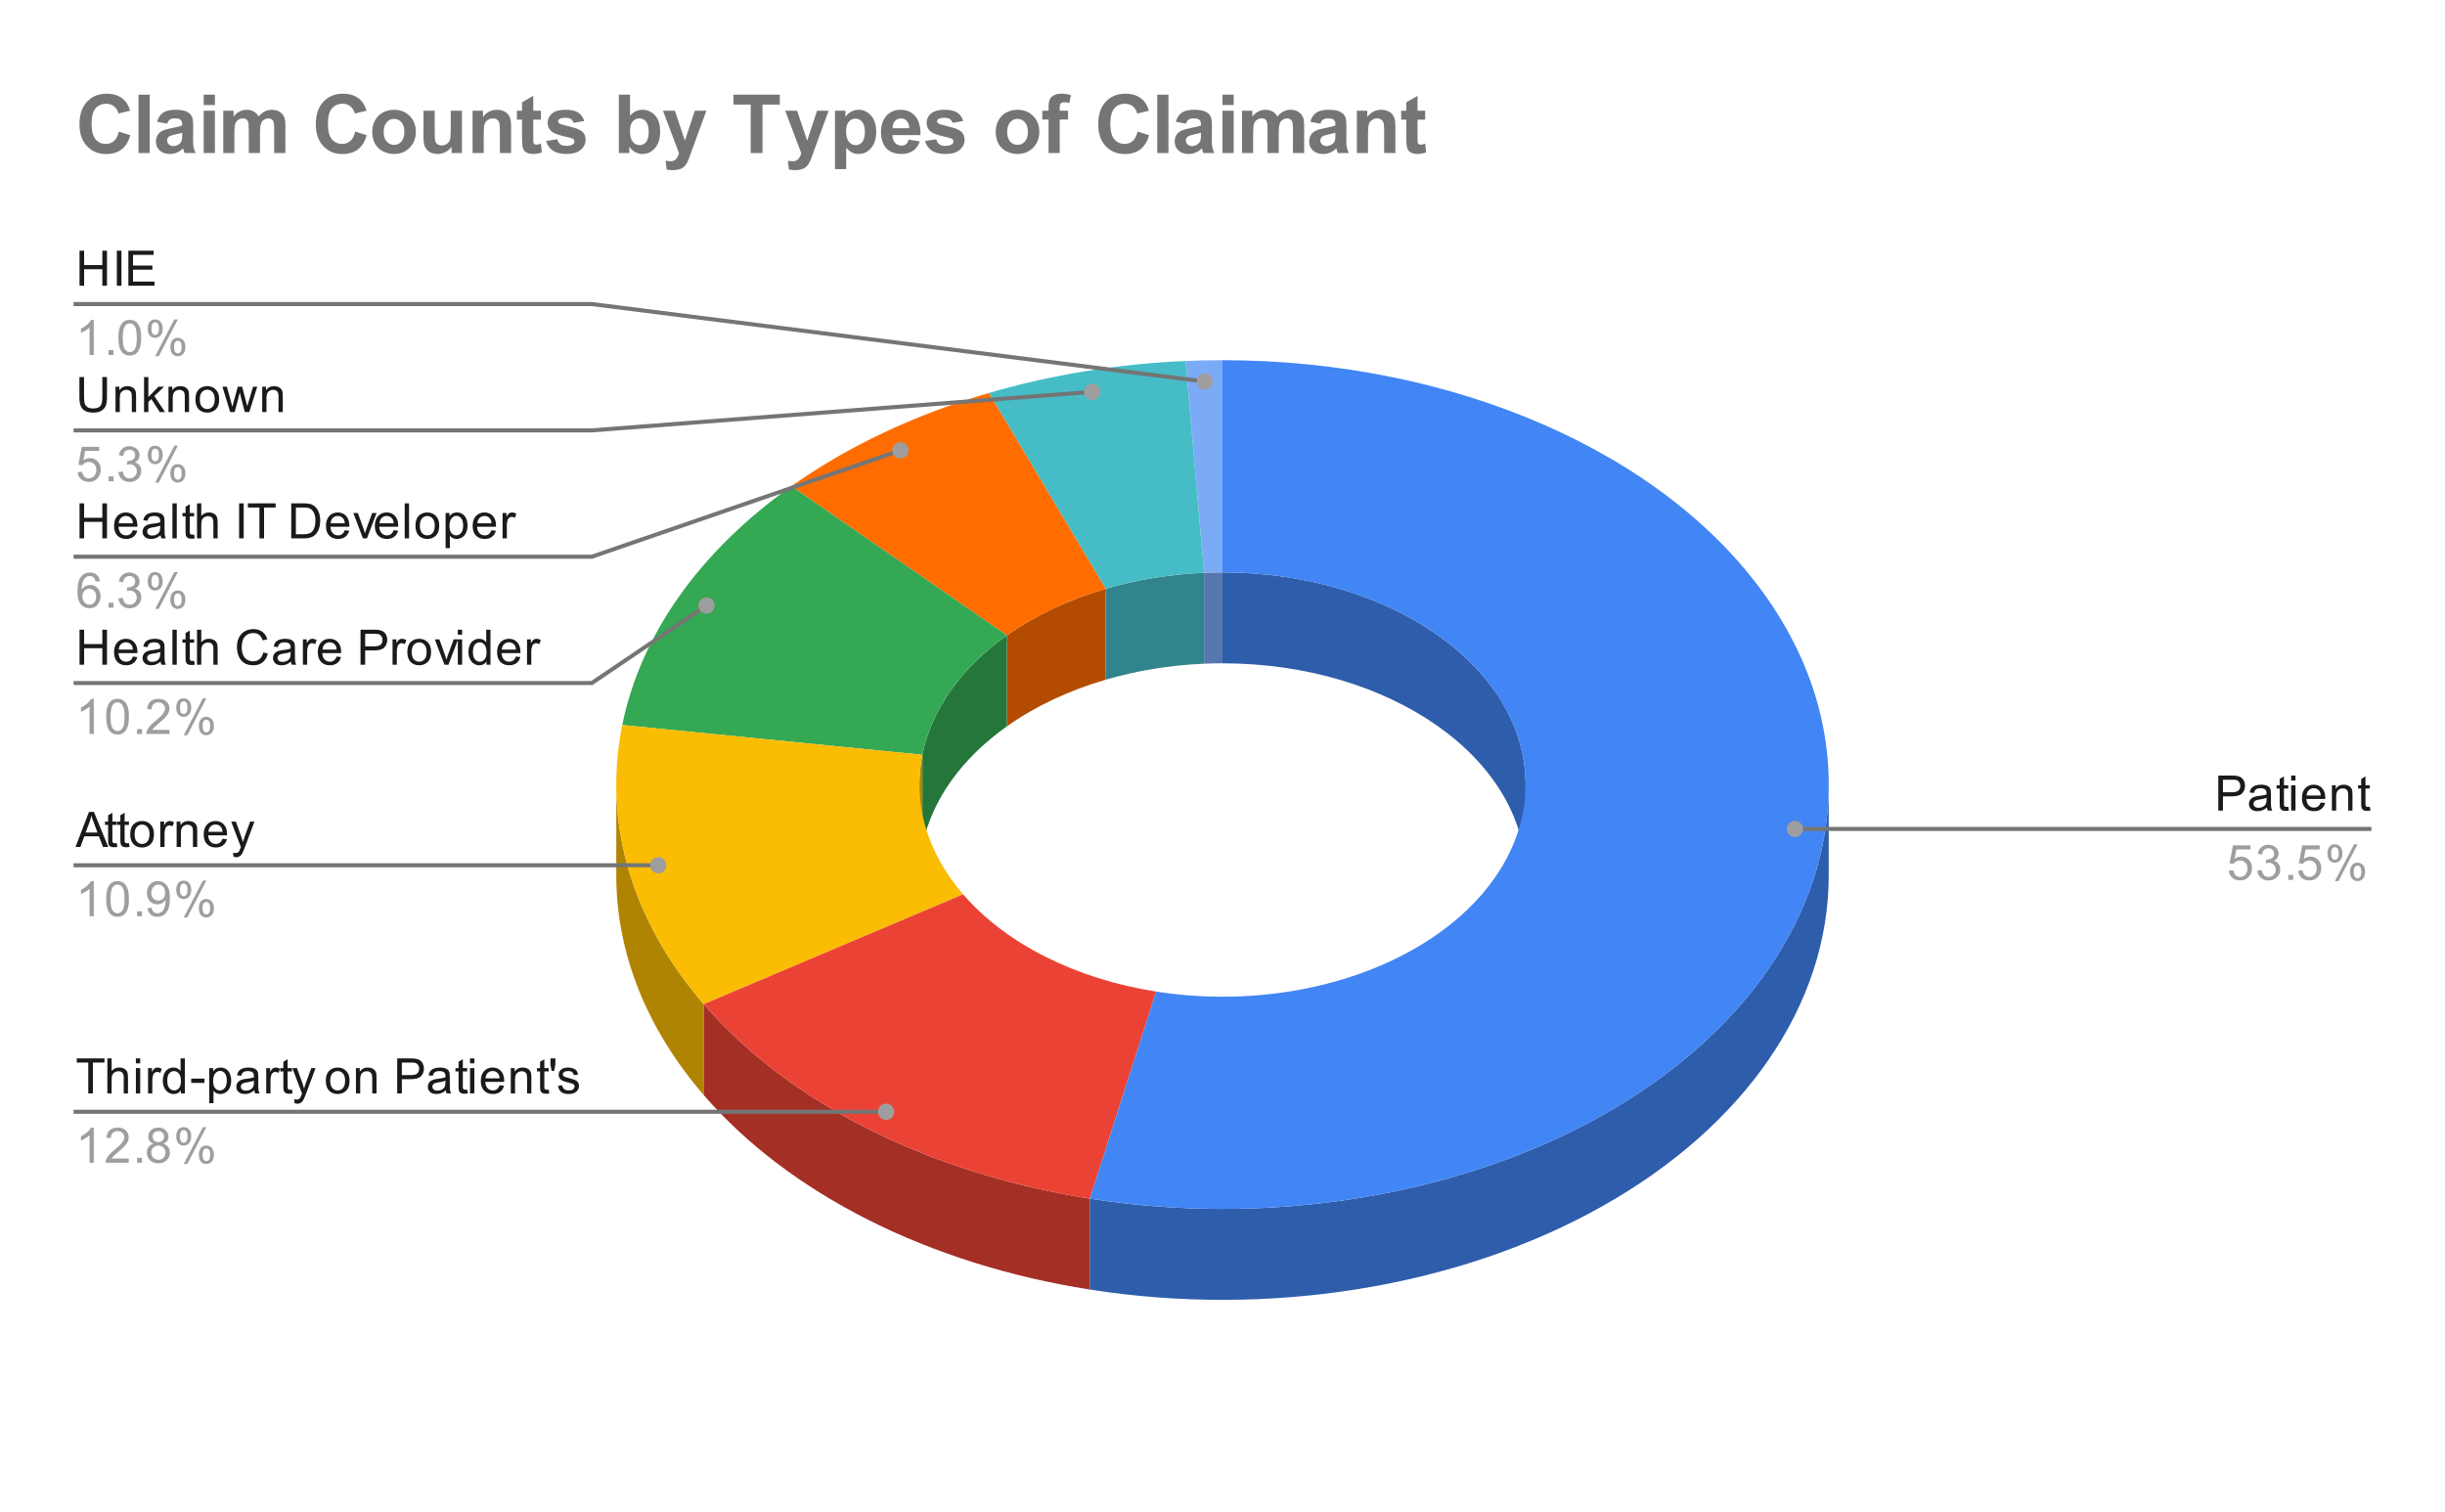 <svg version="1.1" viewBox="0.0 0.0 600.0 371.0" fill="none" stroke="none" stroke-linecap="square" stroke-miterlimit="10" width="600" height="371" xmlns:xlink="http://www.w3.org/1999/xlink" xmlns="http://www.w3.org/2000/svg"><path fill="#ffffff" d="M0 0L600.0 0L600.0 371.0L0 371.0L0 0Z" fill-rule="nonzero"/><path fill="#5677ad" d="M295.476 140.554C296.982 140.49 298.491 140.458 300.0 140.458L300.0 162.773C298.491 162.773 296.982 162.805 295.476 162.869Z" fill-rule="nonzero"/><path fill="#7baaf7" d="M290.952 88.582C293.965 88.453 296.982 88.389 300.0 88.389L300.0 140.458C298.491 140.458 296.982 140.49 295.476 140.554Z" fill-rule="nonzero"/><path fill="#31848b" d="M271.339 144.478C279.015 142.234 287.174 140.908 295.476 140.554L295.476 162.869C287.174 163.223 279.015 164.549 271.339 166.793Z" fill-rule="nonzero"/><path fill="#46bdc6" d="M242.678 96.43C258.029 91.943 274.347 89.29 290.952 88.582L295.476 140.554C287.174 140.908 279.015 142.234 271.339 144.478Z" fill-rule="nonzero"/><path fill="#b34c01" d="M247.104 155.919C254.022 151.021 262.259 147.132 271.339 144.478L271.339 166.793C262.259 169.447 254.022 173.336 247.104 178.234Z" fill-rule="nonzero"/><path fill="#ff6d01" d="M194.208 119.311C208.043 109.515 224.518 101.738 242.678 96.43L271.339 144.478C262.259 147.132 254.022 151.021 247.104 155.919Z" fill-rule="nonzero"/><path fill="#24763a" d="M226.352 185.223C228.593 174.148 235.87 163.873 247.104 155.919L247.104 178.234C235.87 186.188 228.593 196.463 226.352 207.538Z" fill-rule="nonzero"/><path fill="#34a853" d="M152.704 177.92C157.186 155.77 171.739 135.22 194.208 119.311L247.104 155.919C235.87 163.873 228.593 174.148 226.352 185.223Z" fill-rule="nonzero"/><path fill="#b08403" d="M172.7 268.728C158.657 252.472 151.233 233.837 151.233 214.841L151.233 192.526C151.233 211.522 158.657 230.157 172.7 246.413Z" fill-rule="nonzero"/><path fill="#b08403" d="M225.617 192.526C225.617 190.082 225.862 187.642 226.352 185.223L226.352 207.538C225.862 209.957 225.617 212.397 225.617 214.841Z" fill-rule="nonzero"/><path fill="#fbbc04" d="M172.7 246.413C154.959 225.877 147.895 201.681 152.704 177.92L226.352 185.223C223.948 197.104 227.479 209.201 236.35 219.469Z" fill-rule="nonzero"/><path fill="#a42f25" d="M267.448 316.454C227.896 310.245 193.675 293.008 172.7 268.728L172.7 246.413C193.675 270.693 227.896 287.93 267.448 294.139Z" fill-rule="nonzero"/><path fill="#ea4335" d="M267.448 294.139C227.896 287.93 193.675 270.693 172.7 246.413L236.35 219.469C246.837 231.609 263.948 240.228 283.724 243.332Z" fill-rule="nonzero"/><path fill="#2e5dab" d="M448.767 214.841C448.767 246.463 428.24 276.372 392.976 296.135C357.711 315.897 311.528 323.373 267.448 316.454L267.448 294.139C311.528 301.058 357.711 293.582 392.976 273.82C428.24 254.057 448.767 224.148 448.767 192.526Z" fill-rule="nonzero"/><path fill="#2e5dab" d="M300.0 140.458C341.081 140.458 374.383 163.769 374.383 192.526L374.383 214.841C374.383 186.084 341.081 162.773 300.0 162.773Z" fill-rule="nonzero"/><path fill="#4285f4" d="M300.0 88.389C357.077 88.389 409.122 111.248 433.952 147.224C458.782 183.199 452.019 225.947 416.545 257.247C381.072 288.548 323.142 302.881 267.448 294.139L283.724 243.332C311.571 247.704 340.536 240.537 358.273 224.887C376.01 209.236 379.391 187.862 366.976 169.875C354.561 151.887 328.539 140.458 300.0 140.458Z" fill-rule="nonzero"/><path fill="#1a1a1a" d="M19.519 70.115L19.519 61.521L20.644 61.521L20.644 65.052L25.113 65.052L25.113 61.521L26.253 61.521L26.253 70.115L25.113 70.115L25.113 66.068L20.644 66.068L20.644 70.115L19.519 70.115ZM28.675 70.115L28.675 61.521L29.8 61.521L29.8 70.115L28.675 70.115ZM31.503 70.115L31.503 61.521L37.706 61.521L37.706 62.537L32.644 62.537L32.644 65.162L37.394 65.162L37.394 66.177L32.644 66.177L32.644 69.099L37.909 69.099L37.909 70.115L31.503 70.115Z" fill-rule="nonzero"/><path fill="#9e9e9e" d="M23.019 87.115L21.972 87.115L21.972 80.396Q21.581 80.755 20.956 81.13Q20.347 81.49 19.863 81.662L19.863 80.646Q20.738 80.224 21.394 79.646Q22.066 79.052 22.347 78.49L23.019 78.49L23.019 87.115ZM26.644 87.115L26.644 85.912L27.847 85.912L27.847 87.115L26.644 87.115ZM29.05 82.88Q29.05 81.349 29.363 80.427Q29.675 79.49 30.284 78.99Q30.909 78.49 31.847 78.49Q32.534 78.49 33.05 78.771Q33.581 79.052 33.925 79.583Q34.269 80.099 34.456 80.849Q34.644 81.599 34.644 82.88Q34.644 84.396 34.331 85.318Q34.034 86.24 33.409 86.755Q32.8 87.255 31.847 87.255Q30.613 87.255 29.894 86.365Q29.05 85.302 29.05 82.88ZM30.128 82.88Q30.128 84.99 30.628 85.693Q31.128 86.396 31.847 86.396Q32.581 86.396 33.066 85.693Q33.566 84.99 33.566 82.88Q33.566 80.755 33.066 80.068Q32.581 79.365 31.831 79.365Q31.113 79.365 30.675 79.974Q30.128 80.755 30.128 82.88ZM36.253 80.583Q36.253 79.662 36.706 79.021Q37.175 78.38 38.05 78.38Q38.862 78.38 39.394 78.958Q39.925 79.537 39.925 80.646Q39.925 81.74 39.378 82.333Q38.847 82.912 38.066 82.912Q37.284 82.912 36.769 82.333Q36.253 81.755 36.253 80.583ZM38.081 79.099Q37.691 79.099 37.425 79.443Q37.175 79.787 37.175 80.693Q37.175 81.521 37.425 81.865Q37.691 82.193 38.081 82.193Q38.487 82.193 38.737 81.849Q39.003 81.505 39.003 80.615Q39.003 79.771 38.737 79.443Q38.472 79.099 38.081 79.099ZM38.081 87.427L42.784 78.38L43.644 78.38L38.956 87.427L38.081 87.427ZM41.8 85.099Q41.8 84.177 42.253 83.537Q42.722 82.896 43.612 82.896Q44.425 82.896 44.956 83.474Q45.487 84.037 45.487 85.162Q45.487 86.255 44.941 86.849Q44.409 87.427 43.612 87.427Q42.847 87.427 42.316 86.849Q41.8 86.271 41.8 85.099ZM43.644 83.615Q43.237 83.615 42.972 83.958Q42.722 84.302 42.722 85.208Q42.722 86.021 42.987 86.365Q43.253 86.708 43.644 86.708Q44.034 86.708 44.3 86.365Q44.566 86.021 44.566 85.115Q44.566 84.287 44.3 83.958Q44.034 83.615 43.644 83.615Z" fill-rule="nonzero"/><path stroke="#757575" stroke-width="1.0" stroke-linecap="butt" d="M18.55 74.615L145.233 74.615L295.7 93.642" fill-rule="nonzero"/><path fill="#9e9e9e" d="M297.7 93.642C297.7 92.537 296.805 91.642 295.7 91.642C294.596 91.642 293.7 92.537 293.7 93.642C293.7 94.746 294.596 95.642 295.7 95.642C296.805 95.642 297.7 94.746 297.7 93.642" fill-rule="nonzero"/><path fill="#1a1a1a" d="M25.113 92.521L26.253 92.521L26.253 97.49Q26.253 98.787 25.956 99.552Q25.659 100.302 24.894 100.787Q24.128 101.255 22.894 101.255Q21.691 101.255 20.909 100.849Q20.144 100.427 19.816 99.646Q19.488 98.849 19.488 97.49L19.488 92.521L20.628 92.521L20.628 97.474Q20.628 98.599 20.831 99.13Q21.05 99.662 21.55 99.958Q22.066 100.24 22.8 100.24Q24.05 100.24 24.581 99.677Q25.113 99.099 25.113 97.474L25.113 92.521ZM28.347 101.115L28.347 94.896L29.284 94.896L29.284 95.771Q29.972 94.755 31.269 94.755Q31.831 94.755 32.3 94.958Q32.784 95.162 33.019 95.49Q33.253 95.818 33.347 96.255Q33.394 96.552 33.394 97.287L33.394 101.115L32.347 101.115L32.347 97.333Q32.347 96.677 32.222 96.365Q32.097 96.052 31.784 95.865Q31.472 95.662 31.05 95.662Q30.378 95.662 29.878 96.099Q29.394 96.521 29.394 97.708L29.394 101.115L28.347 101.115ZM35.347 101.115L35.347 92.521L36.409 92.521L36.409 97.427L38.894 94.896L40.269 94.896L37.878 97.193L40.503 101.115L39.206 101.115L37.144 97.927L36.409 98.646L36.409 101.115L35.347 101.115ZM41.347 101.115L41.347 94.896L42.284 94.896L42.284 95.771Q42.972 94.755 44.269 94.755Q44.831 94.755 45.3 94.958Q45.784 95.162 46.019 95.49Q46.253 95.818 46.347 96.255Q46.394 96.552 46.394 97.287L46.394 101.115L45.347 101.115L45.347 97.333Q45.347 96.677 45.222 96.365Q45.097 96.052 44.784 95.865Q44.472 95.662 44.05 95.662Q43.378 95.662 42.878 96.099Q42.394 96.521 42.394 97.708L42.394 101.115L41.347 101.115ZM47.956 98.005Q47.956 96.271 48.909 95.443Q49.706 94.755 50.862 94.755Q52.144 94.755 52.956 95.599Q53.784 96.427 53.784 97.912Q53.784 99.115 53.425 99.802Q53.066 100.49 52.362 100.88Q51.675 101.255 50.862 101.255Q49.566 101.255 48.753 100.427Q47.956 99.583 47.956 98.005ZM49.034 98.005Q49.034 99.193 49.55 99.787Q50.081 100.38 50.862 100.38Q51.659 100.38 52.175 99.787Q52.691 99.193 52.691 97.974Q52.691 96.818 52.159 96.224Q51.644 95.63 50.862 95.63Q50.081 95.63 49.55 96.224Q49.034 96.802 49.034 98.005ZM56.487 101.115L54.581 94.896L55.675 94.896L56.659 98.49L57.034 99.818Q57.066 99.724 57.362 98.537L58.347 94.896L59.425 94.896L60.362 98.505L60.675 99.693L61.034 98.49L62.097 94.896L63.128 94.896L61.175 101.115L60.081 101.115L59.097 97.38L58.847 96.333L57.597 101.115L56.487 101.115ZM64.347 101.115L64.347 94.896L65.284 94.896L65.284 95.771Q65.972 94.755 67.269 94.755Q67.831 94.755 68.3 94.958Q68.784 95.162 69.019 95.49Q69.253 95.818 69.347 96.255Q69.394 96.552 69.394 97.287L69.394 101.115L68.347 101.115L68.347 97.333Q68.347 96.677 68.222 96.365Q68.097 96.052 67.784 95.865Q67.472 95.662 67.05 95.662Q66.378 95.662 65.878 96.099Q65.394 96.521 65.394 97.708L65.394 101.115L64.347 101.115Z" fill-rule="nonzero"/><path fill="#9e9e9e" d="M19.05 115.865L20.159 115.771Q20.284 116.583 20.722 116.99Q21.175 117.396 21.816 117.396Q22.566 117.396 23.097 116.818Q23.628 116.24 23.628 115.302Q23.628 114.396 23.113 113.88Q22.613 113.349 21.784 113.349Q21.284 113.349 20.863 113.583Q20.456 113.818 20.222 114.177L19.238 114.052L20.066 109.646L24.347 109.646L24.347 110.646L20.909 110.646L20.456 112.958Q21.222 112.412 22.066 112.412Q23.191 112.412 23.956 113.193Q24.738 113.974 24.738 115.208Q24.738 116.365 24.066 117.224Q23.238 118.255 21.816 118.255Q20.644 118.255 19.894 117.599Q19.159 116.943 19.05 115.865ZM26.644 118.115L26.644 116.912L27.847 116.912L27.847 118.115L26.644 118.115ZM29.05 115.849L30.113 115.708Q30.284 116.599 30.722 117.005Q31.159 117.396 31.784 117.396Q32.534 117.396 33.05 116.88Q33.566 116.365 33.566 115.599Q33.566 114.88 33.081 114.412Q32.612 113.927 31.878 113.927Q31.581 113.927 31.128 114.052L31.253 113.115Q31.363 113.13 31.425 113.13Q32.097 113.13 32.628 112.787Q33.175 112.427 33.175 111.693Q33.175 111.115 32.784 110.74Q32.394 110.349 31.769 110.349Q31.159 110.349 30.738 110.74Q30.331 111.13 30.222 111.896L29.159 111.708Q29.347 110.662 30.034 110.083Q30.722 109.49 31.738 109.49Q32.441 109.49 33.034 109.802Q33.628 110.099 33.941 110.615Q34.253 111.13 34.253 111.724Q34.253 112.271 33.956 112.74Q33.659 113.193 33.081 113.458Q33.831 113.63 34.253 114.193Q34.675 114.74 34.675 115.583Q34.675 116.708 33.847 117.49Q33.034 118.271 31.784 118.271Q30.659 118.271 29.909 117.599Q29.159 116.912 29.05 115.849ZM36.253 111.583Q36.253 110.662 36.706 110.021Q37.175 109.38 38.05 109.38Q38.862 109.38 39.394 109.958Q39.925 110.537 39.925 111.646Q39.925 112.74 39.378 113.333Q38.847 113.912 38.066 113.912Q37.284 113.912 36.769 113.333Q36.253 112.755 36.253 111.583ZM38.081 110.099Q37.691 110.099 37.425 110.443Q37.175 110.787 37.175 111.693Q37.175 112.521 37.425 112.865Q37.691 113.193 38.081 113.193Q38.487 113.193 38.737 112.849Q39.003 112.505 39.003 111.615Q39.003 110.771 38.737 110.443Q38.472 110.099 38.081 110.099ZM38.081 118.427L42.784 109.38L43.644 109.38L38.956 118.427L38.081 118.427ZM41.8 116.099Q41.8 115.177 42.253 114.537Q42.722 113.896 43.612 113.896Q44.425 113.896 44.956 114.474Q45.487 115.037 45.487 116.162Q45.487 117.255 44.941 117.849Q44.409 118.427 43.612 118.427Q42.847 118.427 42.316 117.849Q41.8 117.271 41.8 116.099ZM43.644 114.615Q43.237 114.615 42.972 114.958Q42.722 115.302 42.722 116.208Q42.722 117.021 42.987 117.365Q43.253 117.708 43.644 117.708Q44.034 117.708 44.3 117.365Q44.566 117.021 44.566 116.115Q44.566 115.287 44.3 114.958Q44.034 114.615 43.644 114.615Z" fill-rule="nonzero"/><path stroke="#757575" stroke-width="1.0" stroke-linecap="butt" d="M18.55 105.615L145.233 105.615L268.028 96.161" fill-rule="nonzero"/><path fill="#9e9e9e" d="M270.028 96.161C270.028 95.056 269.132 94.161 268.028 94.161C266.923 94.161 266.028 95.056 266.028 96.161C266.028 97.265 266.923 98.161 268.028 98.161C269.132 98.161 270.028 97.265 270.028 96.161" fill-rule="nonzero"/><path fill="#1a1a1a" d="M19.519 132.115L19.519 123.521L20.644 123.521L20.644 127.052L25.113 127.052L25.113 123.521L26.253 123.521L26.253 132.115L25.113 132.115L25.113 128.068L20.644 128.068L20.644 132.115L19.519 132.115ZM32.597 130.115L33.691 130.24Q33.441 131.193 32.737 131.724Q32.034 132.255 30.956 132.255Q29.597 132.255 28.784 131.412Q27.988 130.568 27.988 129.052Q27.988 127.49 28.8 126.63Q29.613 125.755 30.894 125.755Q32.144 125.755 32.925 126.599Q33.722 127.443 33.722 128.99Q33.722 129.083 33.722 129.271L29.081 129.271Q29.144 130.302 29.659 130.849Q30.175 131.38 30.956 131.38Q31.534 131.38 31.941 131.083Q32.362 130.771 32.597 130.115ZM29.144 128.412L32.612 128.412Q32.55 127.615 32.222 127.224Q31.706 126.615 30.909 126.615Q30.175 126.615 29.675 127.099Q29.191 127.583 29.144 128.412ZM39.409 131.349Q38.816 131.849 38.269 132.052Q37.737 132.255 37.112 132.255Q36.081 132.255 35.534 131.755Q34.987 131.255 34.987 130.474Q34.987 130.021 35.191 129.646Q35.394 129.255 35.737 129.037Q36.081 128.802 36.503 128.693Q36.8 128.599 37.441 128.521Q38.706 128.38 39.316 128.162Q39.316 127.943 39.316 127.896Q39.316 127.24 39.019 126.974Q38.612 126.63 37.816 126.63Q37.081 126.63 36.722 126.896Q36.362 127.146 36.191 127.802L35.159 127.662Q35.3 127.005 35.628 126.599Q35.956 126.193 36.566 125.974Q37.175 125.755 37.972 125.755Q38.769 125.755 39.269 125.943Q39.769 126.13 40.003 126.412Q40.237 126.693 40.331 127.13Q40.378 127.396 40.378 128.099L40.378 129.505Q40.378 130.974 40.441 131.365Q40.519 131.755 40.722 132.115L39.612 132.115Q39.456 131.787 39.409 131.349ZM39.316 128.99Q38.737 129.224 37.597 129.396Q36.941 129.49 36.675 129.615Q36.409 129.724 36.253 129.943Q36.112 130.162 36.112 130.443Q36.112 130.865 36.425 131.146Q36.753 131.427 37.362 131.427Q37.972 131.427 38.441 131.162Q38.925 130.896 39.144 130.427Q39.316 130.068 39.316 129.38L39.316 128.99ZM42.316 132.115L42.316 123.521L43.378 123.521L43.378 132.115L42.316 132.115ZM47.644 131.177L47.8 132.099Q47.347 132.193 47.003 132.193Q46.425 132.193 46.112 132.021Q45.8 131.833 45.659 131.537Q45.534 131.24 45.534 130.287L45.534 126.708L44.769 126.708L44.769 125.896L45.534 125.896L45.534 124.349L46.581 123.724L46.581 125.896L47.644 125.896L47.644 126.708L46.581 126.708L46.581 130.349Q46.581 130.802 46.628 130.927Q46.691 131.052 46.816 131.13Q46.941 131.208 47.175 131.208Q47.362 131.208 47.644 131.177ZM48.347 132.115L48.347 123.521L49.394 123.521L49.394 126.599Q50.128 125.755 51.253 125.755Q51.956 125.755 52.456 126.037Q52.972 126.302 53.191 126.787Q53.409 127.255 53.409 128.177L53.409 132.115L52.362 132.115L52.362 128.177Q52.362 127.38 52.019 127.021Q51.675 126.662 51.05 126.662Q50.581 126.662 50.159 126.912Q49.753 127.146 49.566 127.568Q49.394 127.974 49.394 128.708L49.394 132.115L48.347 132.115ZM58.675 132.115L58.675 123.521L59.8 123.521L59.8 132.115L58.675 132.115ZM63.659 132.115L63.659 124.537L60.831 124.537L60.831 123.521L67.644 123.521L67.644 124.537L64.8 124.537L64.8 132.115L63.659 132.115ZM71.472 132.115L71.472 123.521L74.441 123.521Q75.441 123.521 75.972 123.646Q76.706 123.818 77.222 124.255Q77.909 124.833 78.237 125.74Q78.581 126.63 78.581 127.771Q78.581 128.755 78.347 129.505Q78.128 130.255 77.769 130.755Q77.409 131.255 76.972 131.537Q76.55 131.818 75.956 131.974Q75.362 132.115 74.581 132.115L71.472 132.115ZM72.612 131.099L74.441 131.099Q75.3 131.099 75.784 130.943Q76.269 130.787 76.55 130.49Q76.956 130.099 77.175 129.412Q77.409 128.724 77.409 127.755Q77.409 126.412 76.956 125.693Q76.519 124.958 75.894 124.708Q75.425 124.537 74.425 124.537L72.612 124.537L72.612 131.099ZM84.597 130.115L85.691 130.24Q85.441 131.193 84.737 131.724Q84.034 132.255 82.956 132.255Q81.597 132.255 80.784 131.412Q79.987 130.568 79.987 129.052Q79.987 127.49 80.8 126.63Q81.612 125.755 82.894 125.755Q84.144 125.755 84.925 126.599Q85.722 127.443 85.722 128.99Q85.722 129.083 85.722 129.271L81.081 129.271Q81.144 130.302 81.659 130.849Q82.175 131.38 82.956 131.38Q83.534 131.38 83.941 131.083Q84.362 130.771 84.597 130.115ZM81.144 128.412L84.612 128.412Q84.55 127.615 84.222 127.224Q83.706 126.615 82.909 126.615Q82.175 126.615 81.675 127.099Q81.191 127.583 81.144 128.412ZM89.066 132.115L86.706 125.896L87.816 125.896L89.159 129.615Q89.362 130.224 89.55 130.865Q89.691 130.38 89.941 129.693L91.331 125.896L92.409 125.896L90.05 132.115L89.066 132.115ZM96.597 130.115L97.691 130.24Q97.441 131.193 96.737 131.724Q96.034 132.255 94.956 132.255Q93.597 132.255 92.784 131.412Q91.987 130.568 91.987 129.052Q91.987 127.49 92.8 126.63Q93.612 125.755 94.894 125.755Q96.144 125.755 96.925 126.599Q97.722 127.443 97.722 128.99Q97.722 129.083 97.722 129.271L93.081 129.271Q93.144 130.302 93.659 130.849Q94.175 131.38 94.956 131.38Q95.534 131.38 95.941 131.083Q96.362 130.771 96.597 130.115ZM93.144 128.412L96.612 128.412Q96.55 127.615 96.222 127.224Q95.706 126.615 94.909 126.615Q94.175 126.615 93.675 127.099Q93.191 127.583 93.144 128.412ZM99.316 132.115L99.316 123.521L100.378 123.521L100.378 132.115L99.316 132.115ZM101.956 129.005Q101.956 127.271 102.909 126.443Q103.706 125.755 104.862 125.755Q106.144 125.755 106.956 126.599Q107.784 127.427 107.784 128.912Q107.784 130.115 107.425 130.802Q107.066 131.49 106.362 131.88Q105.675 132.255 104.862 132.255Q103.566 132.255 102.753 131.427Q101.956 130.583 101.956 129.005ZM103.034 129.005Q103.034 130.193 103.55 130.787Q104.081 131.38 104.862 131.38Q105.659 131.38 106.175 130.787Q106.691 130.193 106.691 128.974Q106.691 127.818 106.159 127.224Q105.644 126.63 104.862 126.63Q104.081 126.63 103.55 127.224Q103.034 127.802 103.034 129.005ZM109.347 134.505L109.347 125.896L110.3 125.896L110.3 126.693Q110.644 126.224 111.066 125.99Q111.503 125.755 112.112 125.755Q112.909 125.755 113.519 126.162Q114.128 126.568 114.425 127.318Q114.737 128.068 114.737 128.958Q114.737 129.912 114.394 130.677Q114.066 131.443 113.409 131.849Q112.753 132.255 112.034 132.255Q111.503 132.255 111.081 132.037Q110.659 131.802 110.394 131.474L110.394 134.505L109.347 134.505ZM110.3 129.037Q110.3 130.24 110.784 130.818Q111.269 131.38 111.956 131.38Q112.659 131.38 113.159 130.787Q113.659 130.193 113.659 128.943Q113.659 127.755 113.175 127.177Q112.691 126.583 112.003 126.583Q111.331 126.583 110.816 127.208Q110.3 127.833 110.3 129.037ZM120.597 130.115L121.691 130.24Q121.441 131.193 120.737 131.724Q120.034 132.255 118.956 132.255Q117.597 132.255 116.784 131.412Q115.987 130.568 115.987 129.052Q115.987 127.49 116.8 126.63Q117.612 125.755 118.894 125.755Q120.144 125.755 120.925 126.599Q121.722 127.443 121.722 128.99Q121.722 129.083 121.722 129.271L117.081 129.271Q117.144 130.302 117.659 130.849Q118.175 131.38 118.956 131.38Q119.534 131.38 119.941 131.083Q120.362 130.771 120.597 130.115ZM117.144 128.412L120.612 128.412Q120.55 127.615 120.222 127.224Q119.706 126.615 118.909 126.615Q118.175 126.615 117.675 127.099Q117.191 127.583 117.144 128.412ZM123.331 132.115L123.331 125.896L124.284 125.896L124.284 126.833Q124.644 126.177 124.941 125.974Q125.253 125.755 125.628 125.755Q126.159 125.755 126.706 126.083L126.347 127.068Q125.956 126.833 125.581 126.833Q125.222 126.833 124.941 127.052Q124.675 127.255 124.566 127.63Q124.378 128.193 124.378 128.849L124.378 132.115L123.331 132.115Z" fill-rule="nonzero"/><path fill="#9e9e9e" d="M24.519 142.63L23.472 142.708Q23.331 142.083 23.081 141.802Q22.644 141.349 22.019 141.349Q21.519 141.349 21.128 141.63Q20.644 142.005 20.347 142.708Q20.066 143.396 20.05 144.677Q20.425 144.099 20.972 143.818Q21.534 143.537 22.144 143.537Q23.191 143.537 23.925 144.318Q24.675 145.099 24.675 146.318Q24.675 147.13 24.316 147.833Q23.972 148.521 23.363 148.896Q22.753 149.255 21.988 149.255Q20.659 149.255 19.831 148.287Q19.003 147.318 19.003 145.099Q19.003 142.599 19.925 141.474Q20.722 140.49 22.081 140.49Q23.097 140.49 23.738 141.068Q24.394 141.63 24.519 142.63ZM20.222 146.333Q20.222 146.88 20.441 147.38Q20.675 147.865 21.081 148.13Q21.503 148.396 21.972 148.396Q22.628 148.396 23.113 147.865Q23.597 147.318 23.597 146.396Q23.597 145.505 23.113 144.99Q22.644 144.474 21.925 144.474Q21.206 144.474 20.706 144.99Q20.222 145.505 20.222 146.333ZM26.644 149.115L26.644 147.912L27.847 147.912L27.847 149.115L26.644 149.115ZM29.05 146.849L30.113 146.708Q30.284 147.599 30.722 148.005Q31.159 148.396 31.784 148.396Q32.534 148.396 33.05 147.88Q33.566 147.365 33.566 146.599Q33.566 145.88 33.081 145.412Q32.612 144.927 31.878 144.927Q31.581 144.927 31.128 145.052L31.253 144.115Q31.363 144.13 31.425 144.13Q32.097 144.13 32.628 143.787Q33.175 143.427 33.175 142.693Q33.175 142.115 32.784 141.74Q32.394 141.349 31.769 141.349Q31.159 141.349 30.738 141.74Q30.331 142.13 30.222 142.896L29.159 142.708Q29.347 141.662 30.034 141.083Q30.722 140.49 31.738 140.49Q32.441 140.49 33.034 140.802Q33.628 141.099 33.941 141.615Q34.253 142.13 34.253 142.724Q34.253 143.271 33.956 143.74Q33.659 144.193 33.081 144.458Q33.831 144.63 34.253 145.193Q34.675 145.74 34.675 146.583Q34.675 147.708 33.847 148.49Q33.034 149.271 31.784 149.271Q30.659 149.271 29.909 148.599Q29.159 147.912 29.05 146.849ZM36.253 142.583Q36.253 141.662 36.706 141.021Q37.175 140.38 38.05 140.38Q38.862 140.38 39.394 140.958Q39.925 141.537 39.925 142.646Q39.925 143.74 39.378 144.333Q38.847 144.912 38.066 144.912Q37.284 144.912 36.769 144.333Q36.253 143.755 36.253 142.583ZM38.081 141.099Q37.691 141.099 37.425 141.443Q37.175 141.787 37.175 142.693Q37.175 143.521 37.425 143.865Q37.691 144.193 38.081 144.193Q38.487 144.193 38.737 143.849Q39.003 143.505 39.003 142.615Q39.003 141.771 38.737 141.443Q38.472 141.099 38.081 141.099ZM38.081 149.427L42.784 140.38L43.644 140.38L38.956 149.427L38.081 149.427ZM41.8 147.099Q41.8 146.177 42.253 145.537Q42.722 144.896 43.612 144.896Q44.425 144.896 44.956 145.474Q45.487 146.037 45.487 147.162Q45.487 148.255 44.941 148.849Q44.409 149.427 43.612 149.427Q42.847 149.427 42.316 148.849Q41.8 148.271 41.8 147.099ZM43.644 145.615Q43.237 145.615 42.972 145.958Q42.722 146.302 42.722 147.208Q42.722 148.021 42.987 148.365Q43.253 148.708 43.644 148.708Q44.034 148.708 44.3 148.365Q44.566 148.021 44.566 147.115Q44.566 146.287 44.3 145.958Q44.034 145.615 43.644 145.615Z" fill-rule="nonzero"/><path stroke="#757575" stroke-width="1.0" stroke-linecap="butt" d="M18.55 136.615L145.233 136.615L220.98 110.505" fill-rule="nonzero"/><path fill="#9e9e9e" d="M222.98 110.505C222.98 109.4 222.085 108.505 220.98 108.505C219.876 108.505 218.98 109.4 218.98 110.505C218.98 111.609 219.876 112.505 220.98 112.505C222.085 112.505 222.98 111.609 222.98 110.505" fill-rule="nonzero"/><path fill="#1a1a1a" d="M19.519 163.115L19.519 154.521L20.644 154.521L20.644 158.052L25.113 158.052L25.113 154.521L26.253 154.521L26.253 163.115L25.113 163.115L25.113 159.068L20.644 159.068L20.644 163.115L19.519 163.115ZM32.597 161.115L33.691 161.24Q33.441 162.193 32.737 162.724Q32.034 163.255 30.956 163.255Q29.597 163.255 28.784 162.412Q27.988 161.568 27.988 160.052Q27.988 158.49 28.8 157.63Q29.613 156.755 30.894 156.755Q32.144 156.755 32.925 157.599Q33.722 158.443 33.722 159.99Q33.722 160.083 33.722 160.271L29.081 160.271Q29.144 161.302 29.659 161.849Q30.175 162.38 30.956 162.38Q31.534 162.38 31.941 162.083Q32.362 161.771 32.597 161.115ZM29.144 159.412L32.612 159.412Q32.55 158.615 32.222 158.224Q31.706 157.615 30.909 157.615Q30.175 157.615 29.675 158.099Q29.191 158.583 29.144 159.412ZM39.409 162.349Q38.816 162.849 38.269 163.052Q37.737 163.255 37.112 163.255Q36.081 163.255 35.534 162.755Q34.987 162.255 34.987 161.474Q34.987 161.021 35.191 160.646Q35.394 160.255 35.737 160.037Q36.081 159.802 36.503 159.693Q36.8 159.599 37.441 159.521Q38.706 159.38 39.316 159.162Q39.316 158.943 39.316 158.896Q39.316 158.24 39.019 157.974Q38.612 157.63 37.816 157.63Q37.081 157.63 36.722 157.896Q36.362 158.146 36.191 158.802L35.159 158.662Q35.3 158.005 35.628 157.599Q35.956 157.193 36.566 156.974Q37.175 156.755 37.972 156.755Q38.769 156.755 39.269 156.943Q39.769 157.13 40.003 157.412Q40.237 157.693 40.331 158.13Q40.378 158.396 40.378 159.099L40.378 160.505Q40.378 161.974 40.441 162.365Q40.519 162.755 40.722 163.115L39.612 163.115Q39.456 162.787 39.409 162.349ZM39.316 159.99Q38.737 160.224 37.597 160.396Q36.941 160.49 36.675 160.615Q36.409 160.724 36.253 160.943Q36.112 161.162 36.112 161.443Q36.112 161.865 36.425 162.146Q36.753 162.427 37.362 162.427Q37.972 162.427 38.441 162.162Q38.925 161.896 39.144 161.427Q39.316 161.068 39.316 160.38L39.316 159.99ZM42.316 163.115L42.316 154.521L43.378 154.521L43.378 163.115L42.316 163.115ZM47.644 162.177L47.8 163.099Q47.347 163.193 47.003 163.193Q46.425 163.193 46.112 163.021Q45.8 162.833 45.659 162.537Q45.534 162.24 45.534 161.287L45.534 157.708L44.769 157.708L44.769 156.896L45.534 156.896L45.534 155.349L46.581 154.724L46.581 156.896L47.644 156.896L47.644 157.708L46.581 157.708L46.581 161.349Q46.581 161.802 46.628 161.927Q46.691 162.052 46.816 162.13Q46.941 162.208 47.175 162.208Q47.362 162.208 47.644 162.177ZM48.347 163.115L48.347 154.521L49.394 154.521L49.394 157.599Q50.128 156.755 51.253 156.755Q51.956 156.755 52.456 157.037Q52.972 157.302 53.191 157.787Q53.409 158.255 53.409 159.177L53.409 163.115L52.362 163.115L52.362 159.177Q52.362 158.38 52.019 158.021Q51.675 157.662 51.05 157.662Q50.581 157.662 50.159 157.912Q49.753 158.146 49.566 158.568Q49.394 158.974 49.394 159.708L49.394 163.115L48.347 163.115ZM64.612 160.099L65.737 160.396Q65.378 161.787 64.456 162.521Q63.534 163.255 62.191 163.255Q60.8 163.255 59.925 162.693Q59.05 162.13 58.597 161.068Q58.144 159.99 58.144 158.755Q58.144 157.412 58.659 156.412Q59.175 155.412 60.112 154.896Q61.066 154.38 62.206 154.38Q63.487 154.38 64.362 155.037Q65.253 155.693 65.597 156.88L64.472 157.146Q64.175 156.208 63.597 155.787Q63.034 155.349 62.175 155.349Q61.191 155.349 60.519 155.833Q59.862 156.302 59.581 157.099Q59.316 157.896 59.316 158.755Q59.316 159.849 59.628 160.662Q59.956 161.474 60.628 161.88Q61.3 162.287 62.097 162.287Q63.05 162.287 63.706 161.74Q64.378 161.193 64.612 160.099ZM71.409 162.349Q70.816 162.849 70.269 163.052Q69.737 163.255 69.112 163.255Q68.081 163.255 67.534 162.755Q66.987 162.255 66.987 161.474Q66.987 161.021 67.191 160.646Q67.394 160.255 67.737 160.037Q68.081 159.802 68.503 159.693Q68.8 159.599 69.441 159.521Q70.706 159.38 71.316 159.162Q71.316 158.943 71.316 158.896Q71.316 158.24 71.019 157.974Q70.612 157.63 69.816 157.63Q69.081 157.63 68.722 157.896Q68.362 158.146 68.191 158.802L67.159 158.662Q67.3 158.005 67.628 157.599Q67.956 157.193 68.566 156.974Q69.175 156.755 69.972 156.755Q70.769 156.755 71.269 156.943Q71.769 157.13 72.003 157.412Q72.237 157.693 72.331 158.13Q72.378 158.396 72.378 159.099L72.378 160.505Q72.378 161.974 72.441 162.365Q72.519 162.755 72.722 163.115L71.612 163.115Q71.456 162.787 71.409 162.349ZM71.316 159.99Q70.737 160.224 69.597 160.396Q68.941 160.49 68.675 160.615Q68.409 160.724 68.253 160.943Q68.112 161.162 68.112 161.443Q68.112 161.865 68.425 162.146Q68.753 162.427 69.362 162.427Q69.972 162.427 70.441 162.162Q70.925 161.896 71.144 161.427Q71.316 161.068 71.316 160.38L71.316 159.99ZM74.331 163.115L74.331 156.896L75.284 156.896L75.284 157.833Q75.644 157.177 75.941 156.974Q76.253 156.755 76.628 156.755Q77.159 156.755 77.706 157.083L77.347 158.068Q76.956 157.833 76.581 157.833Q76.222 157.833 75.941 158.052Q75.675 158.255 75.566 158.63Q75.378 159.193 75.378 159.849L75.378 163.115L74.331 163.115ZM82.597 161.115L83.691 161.24Q83.441 162.193 82.737 162.724Q82.034 163.255 80.956 163.255Q79.597 163.255 78.784 162.412Q77.987 161.568 77.987 160.052Q77.987 158.49 78.8 157.63Q79.612 156.755 80.894 156.755Q82.144 156.755 82.925 157.599Q83.722 158.443 83.722 159.99Q83.722 160.083 83.722 160.271L79.081 160.271Q79.144 161.302 79.659 161.849Q80.175 162.38 80.956 162.38Q81.534 162.38 81.941 162.083Q82.362 161.771 82.597 161.115ZM79.144 159.412L82.612 159.412Q82.55 158.615 82.222 158.224Q81.706 157.615 80.909 157.615Q80.175 157.615 79.675 158.099Q79.191 158.583 79.144 159.412ZM88.472 163.115L88.472 154.521L91.722 154.521Q92.566 154.521 93.019 154.599Q93.659 154.708 94.081 155.005Q94.519 155.302 94.769 155.833Q95.034 156.365 95.034 157.005Q95.034 158.099 94.331 158.865Q93.644 159.615 91.816 159.615L89.612 159.615L89.612 163.115L88.472 163.115ZM89.612 158.615L91.831 158.615Q92.941 158.615 93.394 158.208Q93.862 157.787 93.862 157.037Q93.862 156.505 93.581 156.13Q93.316 155.74 92.878 155.615Q92.581 155.537 91.816 155.537L89.612 155.537L89.612 158.615ZM96.331 163.115L96.331 156.896L97.284 156.896L97.284 157.833Q97.644 157.177 97.941 156.974Q98.253 156.755 98.628 156.755Q99.159 156.755 99.706 157.083L99.347 158.068Q98.956 157.833 98.581 157.833Q98.222 157.833 97.941 158.052Q97.675 158.255 97.566 158.63Q97.378 159.193 97.378 159.849L97.378 163.115L96.331 163.115ZM99.956 160.005Q99.956 158.271 100.909 157.443Q101.706 156.755 102.862 156.755Q104.144 156.755 104.956 157.599Q105.784 158.427 105.784 159.912Q105.784 161.115 105.425 161.802Q105.066 162.49 104.362 162.88Q103.675 163.255 102.862 163.255Q101.566 163.255 100.753 162.427Q99.956 161.583 99.956 160.005ZM101.034 160.005Q101.034 161.193 101.55 161.787Q102.081 162.38 102.862 162.38Q103.659 162.38 104.175 161.787Q104.691 161.193 104.691 159.974Q104.691 158.818 104.159 158.224Q103.644 157.63 102.862 157.63Q102.081 157.63 101.55 158.224Q101.034 158.802 101.034 160.005ZM109.066 163.115L106.706 156.896L107.816 156.896L109.159 160.615Q109.362 161.224 109.55 161.865Q109.691 161.38 109.941 160.693L111.331 156.896L112.409 156.896L110.05 163.115L109.066 163.115ZM112.347 155.74L112.347 154.521L113.409 154.521L113.409 155.74L112.347 155.74ZM112.347 163.115L112.347 156.896L113.409 156.896L113.409 163.115L112.347 163.115ZM119.378 163.115L119.378 162.333Q118.784 163.255 117.644 163.255Q116.894 163.255 116.269 162.849Q115.644 162.427 115.3 161.693Q114.956 160.958 114.956 160.005Q114.956 159.083 115.269 158.318Q115.581 157.552 116.206 157.162Q116.831 156.755 117.597 156.755Q118.159 156.755 118.597 156.99Q119.034 157.224 119.316 157.599L119.316 154.521L120.362 154.521L120.362 163.115L119.378 163.115ZM116.05 160.005Q116.05 161.208 116.55 161.802Q117.05 162.38 117.737 162.38Q118.425 162.38 118.909 161.818Q119.394 161.255 119.394 160.099Q119.394 158.818 118.894 158.224Q118.409 157.63 117.691 157.63Q116.987 157.63 116.519 158.208Q116.05 158.771 116.05 160.005ZM126.597 161.115L127.691 161.24Q127.441 162.193 126.737 162.724Q126.034 163.255 124.956 163.255Q123.597 163.255 122.784 162.412Q121.987 161.568 121.987 160.052Q121.987 158.49 122.8 157.63Q123.612 156.755 124.894 156.755Q126.144 156.755 126.925 157.599Q127.722 158.443 127.722 159.99Q127.722 160.083 127.722 160.271L123.081 160.271Q123.144 161.302 123.659 161.849Q124.175 162.38 124.956 162.38Q125.534 162.38 125.941 162.083Q126.362 161.771 126.597 161.115ZM123.144 159.412L126.612 159.412Q126.55 158.615 126.222 158.224Q125.706 157.615 124.909 157.615Q124.175 157.615 123.675 158.099Q123.191 158.583 123.144 159.412ZM129.331 163.115L129.331 156.896L130.284 156.896L130.284 157.833Q130.644 157.177 130.941 156.974Q131.253 156.755 131.628 156.755Q132.159 156.755 132.706 157.083L132.347 158.068Q131.956 157.833 131.581 157.833Q131.222 157.833 130.941 158.052Q130.675 158.255 130.566 158.63Q130.378 159.193 130.378 159.849L130.378 163.115L129.331 163.115Z" fill-rule="nonzero"/><path fill="#9e9e9e" d="M23.019 180.115L21.972 180.115L21.972 173.396Q21.581 173.755 20.956 174.13Q20.347 174.49 19.863 174.662L19.863 173.646Q20.738 173.224 21.394 172.646Q22.066 172.052 22.347 171.49L23.019 171.49L23.019 180.115ZM26.05 175.88Q26.05 174.349 26.363 173.427Q26.675 172.49 27.284 171.99Q27.909 171.49 28.847 171.49Q29.534 171.49 30.05 171.771Q30.581 172.052 30.925 172.583Q31.269 173.099 31.456 173.849Q31.644 174.599 31.644 175.88Q31.644 177.396 31.331 178.318Q31.034 179.24 30.409 179.755Q29.8 180.255 28.847 180.255Q27.613 180.255 26.894 179.365Q26.05 178.302 26.05 175.88ZM27.128 175.88Q27.128 177.99 27.628 178.693Q28.128 179.396 28.847 179.396Q29.581 179.396 30.066 178.693Q30.566 177.99 30.566 175.88Q30.566 173.755 30.066 173.068Q29.581 172.365 28.831 172.365Q28.113 172.365 27.675 172.974Q27.128 173.755 27.128 175.88ZM33.644 180.115L33.644 178.912L34.847 178.912L34.847 180.115L33.644 180.115ZM41.597 179.099L41.597 180.115L35.909 180.115Q35.909 179.74 36.034 179.38Q36.253 178.802 36.722 178.24Q37.206 177.677 38.112 176.943Q39.519 175.787 40.003 175.115Q40.503 174.443 40.503 173.849Q40.503 173.224 40.05 172.802Q39.597 172.365 38.878 172.365Q38.112 172.365 37.659 172.818Q37.206 173.271 37.191 174.083L36.112 173.974Q36.222 172.755 36.941 172.13Q37.675 171.49 38.909 171.49Q40.144 171.49 40.862 172.177Q41.581 172.865 41.581 173.88Q41.581 174.396 41.362 174.896Q41.159 175.38 40.659 175.943Q40.175 176.49 39.05 177.443Q38.097 178.24 37.816 178.537Q37.55 178.818 37.378 179.099L41.597 179.099ZM43.253 173.583Q43.253 172.662 43.706 172.021Q44.175 171.38 45.05 171.38Q45.862 171.38 46.394 171.958Q46.925 172.537 46.925 173.646Q46.925 174.74 46.378 175.333Q45.847 175.912 45.066 175.912Q44.284 175.912 43.769 175.333Q43.253 174.755 43.253 173.583ZM45.081 172.099Q44.691 172.099 44.425 172.443Q44.175 172.787 44.175 173.693Q44.175 174.521 44.425 174.865Q44.691 175.193 45.081 175.193Q45.487 175.193 45.737 174.849Q46.003 174.505 46.003 173.615Q46.003 172.771 45.737 172.443Q45.472 172.099 45.081 172.099ZM45.081 180.427L49.784 171.38L50.644 171.38L45.956 180.427L45.081 180.427ZM48.8 178.099Q48.8 177.177 49.253 176.537Q49.722 175.896 50.612 175.896Q51.425 175.896 51.956 176.474Q52.487 177.037 52.487 178.162Q52.487 179.255 51.941 179.849Q51.409 180.427 50.612 180.427Q49.847 180.427 49.316 179.849Q48.8 179.271 48.8 178.099ZM50.644 176.615Q50.237 176.615 49.972 176.958Q49.722 177.302 49.722 178.208Q49.722 179.021 49.987 179.365Q50.253 179.708 50.644 179.708Q51.034 179.708 51.3 179.365Q51.566 179.021 51.566 178.115Q51.566 177.287 51.3 176.958Q51.034 176.615 50.644 176.615Z" fill-rule="nonzero"/><path stroke="#757575" stroke-width="1.0" stroke-linecap="butt" d="M18.55 167.615L145.233 167.615L173.376 148.588" fill-rule="nonzero"/><path fill="#9e9e9e" d="M175.376 148.588C175.376 147.483 174.48 146.588 173.376 146.588C172.271 146.588 171.376 147.483 171.376 148.588C171.376 149.692 172.271 150.588 173.376 150.588C174.48 150.588 175.376 149.692 175.376 148.588" fill-rule="nonzero"/><path fill="#1a1a1a" d="M18.534 207.833L21.831 199.239L23.05 199.239L26.566 207.833L25.284 207.833L24.269 205.224L20.691 205.224L19.738 207.833L18.534 207.833ZM21.019 204.302L23.925 204.302L23.034 201.927Q22.613 200.849 22.425 200.146Q22.253 200.974 21.956 201.786L21.019 204.302ZM28.644 206.896L28.8 207.818Q28.347 207.911 28.003 207.911Q27.425 207.911 27.113 207.739Q26.8 207.552 26.659 207.255Q26.534 206.958 26.534 206.005L26.534 202.427L25.769 202.427L25.769 201.614L26.534 201.614L26.534 200.068L27.581 199.443L27.581 201.614L28.644 201.614L28.644 202.427L27.581 202.427L27.581 206.068Q27.581 206.521 27.628 206.646Q27.691 206.771 27.816 206.849Q27.941 206.927 28.175 206.927Q28.363 206.927 28.644 206.896ZM31.644 206.896L31.8 207.818Q31.347 207.911 31.003 207.911Q30.425 207.911 30.113 207.739Q29.8 207.552 29.659 207.255Q29.534 206.958 29.534 206.005L29.534 202.427L28.769 202.427L28.769 201.614L29.534 201.614L29.534 200.068L30.581 199.443L30.581 201.614L31.644 201.614L31.644 202.427L30.581 202.427L30.581 206.068Q30.581 206.521 30.628 206.646Q30.691 206.771 30.816 206.849Q30.941 206.927 31.175 206.927Q31.363 206.927 31.644 206.896ZM31.956 204.724Q31.956 202.989 32.909 202.161Q33.706 201.474 34.862 201.474Q36.144 201.474 36.956 202.318Q37.784 203.146 37.784 204.63Q37.784 205.833 37.425 206.521Q37.066 207.208 36.362 207.599Q35.675 207.974 34.862 207.974Q33.566 207.974 32.753 207.146Q31.956 206.302 31.956 204.724ZM33.034 204.724Q33.034 205.911 33.55 206.505Q34.081 207.099 34.862 207.099Q35.659 207.099 36.175 206.505Q36.691 205.911 36.691 204.693Q36.691 203.536 36.159 202.943Q35.644 202.349 34.862 202.349Q34.081 202.349 33.55 202.943Q33.034 203.521 33.034 204.724ZM39.331 207.833L39.331 201.614L40.284 201.614L40.284 202.552Q40.644 201.896 40.941 201.693Q41.253 201.474 41.628 201.474Q42.159 201.474 42.706 201.802L42.347 202.786Q41.956 202.552 41.581 202.552Q41.222 202.552 40.941 202.771Q40.675 202.974 40.566 203.349Q40.378 203.911 40.378 204.568L40.378 207.833L39.331 207.833ZM43.347 207.833L43.347 201.614L44.284 201.614L44.284 202.489Q44.972 201.474 46.269 201.474Q46.831 201.474 47.3 201.677Q47.784 201.88 48.019 202.208Q48.253 202.536 48.347 202.974Q48.394 203.271 48.394 204.005L48.394 207.833L47.347 207.833L47.347 204.052Q47.347 203.396 47.222 203.083Q47.097 202.771 46.784 202.583Q46.472 202.38 46.05 202.38Q45.378 202.38 44.878 202.818Q44.394 203.239 44.394 204.427L44.394 207.833L43.347 207.833ZM54.597 205.833L55.691 205.958Q55.441 206.911 54.737 207.443Q54.034 207.974 52.956 207.974Q51.597 207.974 50.784 207.13Q49.987 206.286 49.987 204.771Q49.987 203.208 50.8 202.349Q51.612 201.474 52.894 201.474Q54.144 201.474 54.925 202.318Q55.722 203.161 55.722 204.708Q55.722 204.802 55.722 204.989L51.081 204.989Q51.144 206.021 51.659 206.568Q52.175 207.099 52.956 207.099Q53.534 207.099 53.941 206.802Q54.362 206.489 54.597 205.833ZM51.144 204.13L54.612 204.13Q54.55 203.333 54.222 202.943Q53.706 202.333 52.909 202.333Q52.175 202.333 51.675 202.818Q51.191 203.302 51.144 204.13ZM57.3 210.224L57.175 209.239Q57.519 209.333 57.784 209.333Q58.128 209.333 58.331 209.208Q58.55 209.099 58.691 208.896Q58.784 208.724 59.019 208.099Q59.034 208.021 59.112 207.849L56.737 201.614L57.878 201.614L59.175 205.208Q59.425 205.896 59.628 206.661Q59.816 205.927 60.066 205.239L61.394 201.614L62.441 201.614L60.081 207.943Q59.691 208.958 59.487 209.349Q59.206 209.88 58.831 210.114Q58.472 210.364 57.972 210.364Q57.675 210.364 57.3 210.224Z" fill-rule="nonzero"/><path fill="#9e9e9e" d="M23.019 224.833L21.972 224.833L21.972 218.114Q21.581 218.474 20.956 218.849Q20.347 219.208 19.863 219.38L19.863 218.364Q20.738 217.943 21.394 217.364Q22.066 216.771 22.347 216.208L23.019 216.208L23.019 224.833ZM26.05 220.599Q26.05 219.068 26.363 218.146Q26.675 217.208 27.284 216.708Q27.909 216.208 28.847 216.208Q29.534 216.208 30.05 216.489Q30.581 216.771 30.925 217.302Q31.269 217.818 31.456 218.568Q31.644 219.318 31.644 220.599Q31.644 222.114 31.331 223.036Q31.034 223.958 30.409 224.474Q29.8 224.974 28.847 224.974Q27.613 224.974 26.894 224.083Q26.05 223.021 26.05 220.599ZM27.128 220.599Q27.128 222.708 27.628 223.411Q28.128 224.114 28.847 224.114Q29.581 224.114 30.066 223.411Q30.566 222.708 30.566 220.599Q30.566 218.474 30.066 217.786Q29.581 217.083 28.831 217.083Q28.113 217.083 27.675 217.693Q27.128 218.474 27.128 220.599ZM33.644 224.833L33.644 223.63L34.847 223.63L34.847 224.833L33.644 224.833ZM36.206 222.849L37.222 222.755Q37.347 223.474 37.706 223.802Q38.081 224.114 38.644 224.114Q39.128 224.114 39.487 223.896Q39.862 223.661 40.097 223.302Q40.331 222.927 40.487 222.302Q40.644 221.661 40.644 221.005Q40.644 220.927 40.644 220.786Q40.331 221.286 39.784 221.614Q39.237 221.927 38.597 221.927Q37.519 221.927 36.784 221.161Q36.05 220.38 36.05 219.114Q36.05 217.802 36.816 217.005Q37.597 216.208 38.753 216.208Q39.581 216.208 40.269 216.661Q40.972 217.114 41.331 217.958Q41.691 218.786 41.691 220.364Q41.691 222.005 41.331 222.989Q40.987 223.958 40.269 224.474Q39.566 224.974 38.628 224.974Q37.612 224.974 36.972 224.427Q36.331 223.864 36.206 222.849ZM40.519 219.052Q40.519 218.146 40.034 217.614Q39.566 217.083 38.878 217.083Q38.175 217.083 37.644 217.661Q37.128 218.224 37.128 219.146Q37.128 219.958 37.628 220.474Q38.128 220.989 38.847 220.989Q39.581 220.989 40.05 220.474Q40.519 219.958 40.519 219.052ZM43.253 218.302Q43.253 217.38 43.706 216.739Q44.175 216.099 45.05 216.099Q45.862 216.099 46.394 216.677Q46.925 217.255 46.925 218.364Q46.925 219.458 46.378 220.052Q45.847 220.63 45.066 220.63Q44.284 220.63 43.769 220.052Q43.253 219.474 43.253 218.302ZM45.081 216.818Q44.691 216.818 44.425 217.161Q44.175 217.505 44.175 218.411Q44.175 219.239 44.425 219.583Q44.691 219.911 45.081 219.911Q45.487 219.911 45.737 219.568Q46.003 219.224 46.003 218.333Q46.003 217.489 45.737 217.161Q45.472 216.818 45.081 216.818ZM45.081 225.146L49.784 216.099L50.644 216.099L45.956 225.146L45.081 225.146ZM48.8 222.818Q48.8 221.896 49.253 221.255Q49.722 220.614 50.612 220.614Q51.425 220.614 51.956 221.193Q52.487 221.755 52.487 222.88Q52.487 223.974 51.941 224.568Q51.409 225.146 50.612 225.146Q49.847 225.146 49.316 224.568Q48.8 223.989 48.8 222.818ZM50.644 221.333Q50.237 221.333 49.972 221.677Q49.722 222.021 49.722 222.927Q49.722 223.739 49.987 224.083Q50.253 224.427 50.644 224.427Q51.034 224.427 51.3 224.083Q51.566 223.739 51.566 222.833Q51.566 222.005 51.3 221.677Q51.034 221.333 50.644 221.333Z" fill-rule="nonzero"/><path stroke="#757575" stroke-width="1.0" stroke-linecap="butt" d="M18.55 212.333L145.233 212.333L161.533 212.333" fill-rule="nonzero"/><path fill="#9e9e9e" d="M163.533 212.333C163.533 211.229 162.638 210.333 161.533 210.333C160.429 210.333 159.533 211.229 159.533 212.333C159.533 213.438 160.429 214.333 161.533 214.333C162.638 214.333 163.533 213.438 163.533 212.333" fill-rule="nonzero"/><path fill="#1a1a1a" d="M21.659 268.326L21.659 260.748L18.831 260.748L18.831 259.733L25.644 259.733L25.644 260.748L22.8 260.748L22.8 268.326L21.659 268.326ZM26.347 268.326L26.347 259.733L27.394 259.733L27.394 262.811Q28.128 261.967 29.253 261.967Q29.956 261.967 30.456 262.248Q30.972 262.514 31.191 262.998Q31.409 263.467 31.409 264.389L31.409 268.326L30.363 268.326L30.363 264.389Q30.363 263.592 30.019 263.233Q29.675 262.873 29.05 262.873Q28.581 262.873 28.159 263.123Q27.753 263.358 27.566 263.779Q27.394 264.186 27.394 264.92L27.394 268.326L26.347 268.326ZM33.347 260.951L33.347 259.733L34.409 259.733L34.409 260.951L33.347 260.951ZM33.347 268.326L33.347 262.108L34.409 262.108L34.409 268.326L33.347 268.326ZM36.331 268.326L36.331 262.108L37.284 262.108L37.284 263.045Q37.644 262.389 37.941 262.186Q38.253 261.967 38.628 261.967Q39.159 261.967 39.706 262.295L39.347 263.279Q38.956 263.045 38.581 263.045Q38.222 263.045 37.941 263.264Q37.675 263.467 37.566 263.842Q37.378 264.404 37.378 265.061L37.378 268.326L36.331 268.326ZM44.378 268.326L44.378 267.545Q43.784 268.467 42.644 268.467Q41.894 268.467 41.269 268.061Q40.644 267.639 40.3 266.904Q39.956 266.17 39.956 265.217Q39.956 264.295 40.269 263.529Q40.581 262.764 41.206 262.373Q41.831 261.967 42.597 261.967Q43.159 261.967 43.597 262.201Q44.034 262.436 44.316 262.811L44.316 259.733L45.362 259.733L45.362 268.326L44.378 268.326ZM41.05 265.217Q41.05 266.42 41.55 267.014Q42.05 267.592 42.737 267.592Q43.425 267.592 43.909 267.029Q44.394 266.467 44.394 265.311Q44.394 264.029 43.894 263.436Q43.409 262.842 42.691 262.842Q41.987 262.842 41.519 263.42Q41.05 263.983 41.05 265.217ZM46.925 265.748L46.925 264.686L50.175 264.686L50.175 265.748L46.925 265.748ZM51.347 270.717L51.347 262.108L52.3 262.108L52.3 262.904Q52.644 262.436 53.066 262.201Q53.503 261.967 54.112 261.967Q54.909 261.967 55.519 262.373Q56.128 262.779 56.425 263.529Q56.737 264.279 56.737 265.17Q56.737 266.123 56.394 266.889Q56.066 267.654 55.409 268.061Q54.753 268.467 54.034 268.467Q53.503 268.467 53.081 268.248Q52.659 268.014 52.394 267.686L52.394 270.717L51.347 270.717ZM52.3 265.248Q52.3 266.451 52.784 267.029Q53.269 267.592 53.956 267.592Q54.659 267.592 55.159 266.998Q55.659 266.404 55.659 265.154Q55.659 263.967 55.175 263.389Q54.691 262.795 54.003 262.795Q53.331 262.795 52.816 263.42Q52.3 264.045 52.3 265.248ZM62.409 267.561Q61.816 268.061 61.269 268.264Q60.737 268.467 60.112 268.467Q59.081 268.467 58.534 267.967Q57.987 267.467 57.987 266.686Q57.987 266.233 58.191 265.858Q58.394 265.467 58.737 265.248Q59.081 265.014 59.503 264.904Q59.8 264.811 60.441 264.733Q61.706 264.592 62.316 264.373Q62.316 264.154 62.316 264.108Q62.316 263.451 62.019 263.186Q61.612 262.842 60.816 262.842Q60.081 262.842 59.722 263.108Q59.362 263.358 59.191 264.014L58.159 263.873Q58.3 263.217 58.628 262.811Q58.956 262.404 59.566 262.186Q60.175 261.967 60.972 261.967Q61.769 261.967 62.269 262.154Q62.769 262.342 63.003 262.623Q63.237 262.904 63.331 263.342Q63.378 263.608 63.378 264.311L63.378 265.717Q63.378 267.186 63.441 267.576Q63.519 267.967 63.722 268.326L62.612 268.326Q62.456 267.998 62.409 267.561ZM62.316 265.201Q61.737 265.436 60.597 265.608Q59.941 265.701 59.675 265.826Q59.409 265.936 59.253 266.154Q59.112 266.373 59.112 266.654Q59.112 267.076 59.425 267.358Q59.753 267.639 60.362 267.639Q60.972 267.639 61.441 267.373Q61.925 267.108 62.144 266.639Q62.316 266.279 62.316 265.592L62.316 265.201ZM65.331 268.326L65.331 262.108L66.284 262.108L66.284 263.045Q66.644 262.389 66.941 262.186Q67.253 261.967 67.628 261.967Q68.159 261.967 68.706 262.295L68.347 263.279Q67.956 263.045 67.581 263.045Q67.222 263.045 66.941 263.264Q66.675 263.467 66.566 263.842Q66.378 264.404 66.378 265.061L66.378 268.326L65.331 268.326ZM71.644 267.389L71.8 268.311Q71.347 268.404 71.003 268.404Q70.425 268.404 70.112 268.233Q69.8 268.045 69.659 267.748Q69.534 267.451 69.534 266.498L69.534 262.92L68.769 262.92L68.769 262.108L69.534 262.108L69.534 260.561L70.581 259.936L70.581 262.108L71.644 262.108L71.644 262.92L70.581 262.92L70.581 266.561Q70.581 267.014 70.628 267.139Q70.691 267.264 70.816 267.342Q70.941 267.42 71.175 267.42Q71.362 267.42 71.644 267.389ZM72.3 270.717L72.175 269.733Q72.519 269.826 72.784 269.826Q73.128 269.826 73.331 269.701Q73.55 269.592 73.691 269.389Q73.784 269.217 74.019 268.592Q74.034 268.514 74.112 268.342L71.737 262.108L72.878 262.108L74.175 265.701Q74.425 266.389 74.628 267.154Q74.816 266.42 75.066 265.733L76.394 262.108L77.441 262.108L75.081 268.436Q74.691 269.451 74.487 269.842Q74.206 270.373 73.831 270.608Q73.472 270.858 72.972 270.858Q72.675 270.858 72.3 270.717ZM79.956 265.217Q79.956 263.483 80.909 262.654Q81.706 261.967 82.862 261.967Q84.144 261.967 84.956 262.811Q85.784 263.639 85.784 265.123Q85.784 266.326 85.425 267.014Q85.066 267.701 84.362 268.092Q83.675 268.467 82.862 268.467Q81.566 268.467 80.753 267.639Q79.956 266.795 79.956 265.217ZM81.034 265.217Q81.034 266.404 81.55 266.998Q82.081 267.592 82.862 267.592Q83.659 267.592 84.175 266.998Q84.691 266.404 84.691 265.186Q84.691 264.029 84.159 263.436Q83.644 262.842 82.862 262.842Q82.081 262.842 81.55 263.436Q81.034 264.014 81.034 265.217ZM87.347 268.326L87.347 262.108L88.284 262.108L88.284 262.983Q88.972 261.967 90.269 261.967Q90.831 261.967 91.3 262.17Q91.784 262.373 92.019 262.701Q92.253 263.029 92.347 263.467Q92.394 263.764 92.394 264.498L92.394 268.326L91.347 268.326L91.347 264.545Q91.347 263.889 91.222 263.576Q91.097 263.264 90.784 263.076Q90.472 262.873 90.05 262.873Q89.378 262.873 88.878 263.311Q88.394 263.733 88.394 264.92L88.394 268.326L87.347 268.326ZM97.472 268.326L97.472 259.733L100.722 259.733Q101.566 259.733 102.019 259.811Q102.659 259.92 103.081 260.217Q103.519 260.514 103.769 261.045Q104.034 261.576 104.034 262.217Q104.034 263.311 103.331 264.076Q102.644 264.826 100.816 264.826L98.612 264.826L98.612 268.326L97.472 268.326ZM98.612 263.826L100.831 263.826Q101.941 263.826 102.394 263.42Q102.862 262.998 102.862 262.248Q102.862 261.717 102.581 261.342Q102.316 260.951 101.878 260.826Q101.581 260.748 100.816 260.748L98.612 260.748L98.612 263.826ZM109.409 267.561Q108.816 268.061 108.269 268.264Q107.737 268.467 107.112 268.467Q106.081 268.467 105.534 267.967Q104.987 267.467 104.987 266.686Q104.987 266.233 105.191 265.858Q105.394 265.467 105.737 265.248Q106.081 265.014 106.503 264.904Q106.8 264.811 107.441 264.733Q108.706 264.592 109.316 264.373Q109.316 264.154 109.316 264.108Q109.316 263.451 109.019 263.186Q108.612 262.842 107.816 262.842Q107.081 262.842 106.722 263.108Q106.362 263.358 106.191 264.014L105.159 263.873Q105.3 263.217 105.628 262.811Q105.956 262.404 106.566 262.186Q107.175 261.967 107.972 261.967Q108.769 261.967 109.269 262.154Q109.769 262.342 110.003 262.623Q110.237 262.904 110.331 263.342Q110.378 263.608 110.378 264.311L110.378 265.717Q110.378 267.186 110.441 267.576Q110.519 267.967 110.722 268.326L109.612 268.326Q109.456 267.998 109.409 267.561ZM109.316 265.201Q108.737 265.436 107.597 265.608Q106.941 265.701 106.675 265.826Q106.409 265.936 106.253 266.154Q106.112 266.373 106.112 266.654Q106.112 267.076 106.425 267.358Q106.753 267.639 107.362 267.639Q107.972 267.639 108.441 267.373Q108.925 267.108 109.144 266.639Q109.316 266.279 109.316 265.592L109.316 265.201ZM114.644 267.389L114.8 268.311Q114.347 268.404 114.003 268.404Q113.425 268.404 113.112 268.233Q112.8 268.045 112.659 267.748Q112.534 267.451 112.534 266.498L112.534 262.92L111.769 262.92L111.769 262.108L112.534 262.108L112.534 260.561L113.581 259.936L113.581 262.108L114.644 262.108L114.644 262.92L113.581 262.92L113.581 266.561Q113.581 267.014 113.628 267.139Q113.691 267.264 113.816 267.342Q113.941 267.42 114.175 267.42Q114.362 267.42 114.644 267.389ZM115.347 260.951L115.347 259.733L116.409 259.733L116.409 260.951L115.347 260.951ZM115.347 268.326L115.347 262.108L116.409 262.108L116.409 268.326L115.347 268.326ZM122.597 266.326L123.691 266.451Q123.441 267.404 122.737 267.936Q122.034 268.467 120.956 268.467Q119.597 268.467 118.784 267.623Q117.987 266.779 117.987 265.264Q117.987 263.701 118.8 262.842Q119.612 261.967 120.894 261.967Q122.144 261.967 122.925 262.811Q123.722 263.654 123.722 265.201Q123.722 265.295 123.722 265.483L119.081 265.483Q119.144 266.514 119.659 267.061Q120.175 267.592 120.956 267.592Q121.534 267.592 121.941 267.295Q122.362 266.983 122.597 266.326ZM119.144 264.623L122.612 264.623Q122.55 263.826 122.222 263.436Q121.706 262.826 120.909 262.826Q120.175 262.826 119.675 263.311Q119.191 263.795 119.144 264.623ZM125.347 268.326L125.347 262.108L126.284 262.108L126.284 262.983Q126.972 261.967 128.269 261.967Q128.831 261.967 129.3 262.17Q129.784 262.373 130.019 262.701Q130.253 263.029 130.347 263.467Q130.394 263.764 130.394 264.498L130.394 268.326L129.347 268.326L129.347 264.545Q129.347 263.889 129.222 263.576Q129.097 263.264 128.784 263.076Q128.472 262.873 128.05 262.873Q127.378 262.873 126.878 263.311Q126.394 263.733 126.394 264.92L126.394 268.326L125.347 268.326ZM134.644 267.389L134.8 268.311Q134.347 268.404 134.003 268.404Q133.425 268.404 133.113 268.233Q132.8 268.045 132.659 267.748Q132.534 267.451 132.534 266.498L132.534 262.92L131.769 262.92L131.769 262.108L132.534 262.108L132.534 260.561L133.581 259.936L133.581 262.108L134.644 262.108L134.644 262.92L133.581 262.92L133.581 266.561Q133.581 267.014 133.628 267.139Q133.691 267.264 133.816 267.342Q133.941 267.42 134.175 267.42Q134.363 267.42 134.644 267.389ZM135.347 262.779L135.081 261.17L135.081 259.733L136.284 259.733L136.284 261.17L136.003 262.779L135.347 262.779ZM136.925 266.467L137.956 266.311Q138.05 266.936 138.441 267.264Q138.847 267.592 139.581 267.592Q140.3 267.592 140.644 267.311Q141.003 267.014 141.003 266.608Q141.003 266.248 140.691 266.045Q140.472 265.904 139.613 265.686Q138.456 265.389 138.003 265.186Q137.566 264.967 137.331 264.592Q137.097 264.217 137.097 263.748Q137.097 263.342 137.284 262.983Q137.472 262.623 137.8 262.389Q138.05 262.217 138.472 262.092Q138.894 261.967 139.394 261.967Q140.113 261.967 140.659 262.186Q141.222 262.389 141.488 262.748Q141.753 263.108 141.847 263.701L140.816 263.842Q140.753 263.373 140.409 263.108Q140.081 262.826 139.456 262.826Q138.738 262.826 138.425 263.076Q138.113 263.311 138.113 263.639Q138.113 263.842 138.238 263.998Q138.378 264.17 138.644 264.279Q138.8 264.342 139.581 264.545Q140.706 264.858 141.144 265.045Q141.581 265.233 141.831 265.592Q142.081 265.951 142.081 266.498Q142.081 267.029 141.769 267.498Q141.472 267.951 140.894 268.217Q140.316 268.467 139.581 268.467Q138.363 268.467 137.722 267.967Q137.097 267.451 136.925 266.467Z" fill-rule="nonzero"/><path fill="#9e9e9e" d="M23.019 285.326L21.972 285.326L21.972 278.608Q21.581 278.967 20.956 279.342Q20.347 279.701 19.863 279.873L19.863 278.858Q20.738 278.436 21.394 277.858Q22.066 277.264 22.347 276.701L23.019 276.701L23.019 285.326ZM31.597 284.311L31.597 285.326L25.909 285.326Q25.909 284.951 26.034 284.592Q26.253 284.014 26.722 283.451Q27.206 282.889 28.113 282.154Q29.519 280.998 30.003 280.326Q30.503 279.654 30.503 279.061Q30.503 278.436 30.05 278.014Q29.597 277.576 28.878 277.576Q28.113 277.576 27.659 278.029Q27.206 278.483 27.191 279.295L26.113 279.186Q26.222 277.967 26.941 277.342Q27.675 276.701 28.909 276.701Q30.144 276.701 30.863 277.389Q31.581 278.076 31.581 279.092Q31.581 279.608 31.363 280.108Q31.159 280.592 30.659 281.154Q30.175 281.701 29.05 282.654Q28.097 283.451 27.816 283.748Q27.55 284.029 27.378 284.311L31.597 284.311ZM33.644 285.326L33.644 284.123L34.847 284.123L34.847 285.326L33.644 285.326ZM37.675 280.67Q37.019 280.42 36.691 279.983Q36.378 279.529 36.378 278.92Q36.378 277.983 37.05 277.342Q37.737 276.701 38.847 276.701Q39.972 276.701 40.659 277.358Q41.347 278.014 41.347 278.951Q41.347 279.545 41.034 279.983Q40.722 280.42 40.081 280.67Q40.878 280.92 41.284 281.498Q41.691 282.076 41.691 282.873Q41.691 283.967 40.909 284.717Q40.144 285.467 38.862 285.467Q37.597 285.467 36.816 284.717Q36.034 283.967 36.034 282.842Q36.034 281.998 36.456 281.436Q36.894 280.873 37.675 280.67ZM37.456 278.873Q37.456 279.483 37.847 279.873Q38.253 280.264 38.878 280.264Q39.487 280.264 39.878 279.889Q40.269 279.498 40.269 278.936Q40.269 278.358 39.862 277.967Q39.456 277.561 38.862 277.561Q38.253 277.561 37.847 277.951Q37.456 278.342 37.456 278.873ZM37.128 282.842Q37.128 283.295 37.331 283.717Q37.55 284.139 37.972 284.373Q38.394 284.608 38.878 284.608Q39.628 284.608 40.112 284.123Q40.612 283.639 40.612 282.889Q40.612 282.123 40.112 281.623Q39.612 281.123 38.847 281.123Q38.097 281.123 37.612 281.623Q37.128 282.108 37.128 282.842ZM43.253 278.795Q43.253 277.873 43.706 277.233Q44.175 276.592 45.05 276.592Q45.862 276.592 46.394 277.17Q46.925 277.748 46.925 278.858Q46.925 279.951 46.378 280.545Q45.847 281.123 45.066 281.123Q44.284 281.123 43.769 280.545Q43.253 279.967 43.253 278.795ZM45.081 277.311Q44.691 277.311 44.425 277.654Q44.175 277.998 44.175 278.904Q44.175 279.733 44.425 280.076Q44.691 280.404 45.081 280.404Q45.487 280.404 45.737 280.061Q46.003 279.717 46.003 278.826Q46.003 277.983 45.737 277.654Q45.472 277.311 45.081 277.311ZM45.081 285.639L49.784 276.592L50.644 276.592L45.956 285.639L45.081 285.639ZM48.8 283.311Q48.8 282.389 49.253 281.748Q49.722 281.108 50.612 281.108Q51.425 281.108 51.956 281.686Q52.487 282.248 52.487 283.373Q52.487 284.467 51.941 285.061Q51.409 285.639 50.612 285.639Q49.847 285.639 49.316 285.061Q48.8 284.483 48.8 283.311ZM50.644 281.826Q50.237 281.826 49.972 282.17Q49.722 282.514 49.722 283.42Q49.722 284.233 49.987 284.576Q50.253 284.92 50.644 284.92Q51.034 284.92 51.3 284.576Q51.566 284.233 51.566 283.326Q51.566 282.498 51.3 282.17Q51.034 281.826 50.644 281.826Z" fill-rule="nonzero"/><path stroke="#757575" stroke-width="1.0" stroke-linecap="butt" d="M18.55 272.826L145.233 272.826L217.452 272.826" fill-rule="nonzero"/><path fill="#9e9e9e" d="M219.452 272.826C219.452 271.722 218.557 270.826 217.452 270.826C216.347 270.826 215.452 271.722 215.452 272.826C215.452 273.931 216.347 274.826 217.452 274.826C218.557 274.826 219.452 273.931 219.452 272.826" fill-rule="nonzero"/><path fill="#1a1a1a" d="M544.372 198.916L544.372 190.322L547.622 190.322Q548.466 190.322 548.919 190.4Q549.559 190.509 549.981 190.806Q550.419 191.103 550.669 191.634Q550.934 192.166 550.934 192.806Q550.934 193.9 550.231 194.666Q549.544 195.416 547.716 195.416L545.513 195.416L545.513 198.916L544.372 198.916ZM545.513 194.416L547.731 194.416Q548.841 194.416 549.294 194.009Q549.763 193.587 549.763 192.837Q549.763 192.306 549.481 191.931Q549.216 191.541 548.778 191.416Q548.481 191.337 547.716 191.337L545.513 191.337L545.513 194.416ZM556.309 198.15Q555.716 198.65 555.169 198.853Q554.638 199.056 554.013 199.056Q552.981 199.056 552.434 198.556Q551.888 198.056 551.888 197.275Q551.888 196.822 552.091 196.447Q552.294 196.056 552.638 195.837Q552.981 195.603 553.403 195.494Q553.7 195.4 554.341 195.322Q555.606 195.181 556.216 194.962Q556.216 194.744 556.216 194.697Q556.216 194.041 555.919 193.775Q555.513 193.431 554.716 193.431Q553.981 193.431 553.622 193.697Q553.263 193.947 553.091 194.603L552.059 194.462Q552.2 193.806 552.528 193.4Q552.856 192.994 553.466 192.775Q554.075 192.556 554.872 192.556Q555.669 192.556 556.169 192.744Q556.669 192.931 556.903 193.212Q557.138 193.494 557.231 193.931Q557.278 194.197 557.278 194.9L557.278 196.306Q557.278 197.775 557.341 198.166Q557.419 198.556 557.622 198.916L556.513 198.916Q556.356 198.587 556.309 198.15ZM556.216 195.791Q555.638 196.025 554.497 196.197Q553.841 196.291 553.575 196.416Q553.309 196.525 553.153 196.744Q553.013 196.962 553.013 197.244Q553.013 197.666 553.325 197.947Q553.653 198.228 554.263 198.228Q554.872 198.228 555.341 197.962Q555.825 197.697 556.044 197.228Q556.216 196.869 556.216 196.181L556.216 195.791ZM561.544 197.978L561.7 198.9Q561.247 198.994 560.903 198.994Q560.325 198.994 560.013 198.822Q559.7 198.634 559.559 198.337Q559.434 198.041 559.434 197.087L559.434 193.509L558.669 193.509L558.669 192.697L559.434 192.697L559.434 191.15L560.481 190.525L560.481 192.697L561.544 192.697L561.544 193.509L560.481 193.509L560.481 197.15Q560.481 197.603 560.528 197.728Q560.591 197.853 560.716 197.931Q560.841 198.009 561.075 198.009Q561.263 198.009 561.544 197.978ZM562.247 191.541L562.247 190.322L563.309 190.322L563.309 191.541L562.247 191.541ZM562.247 198.916L562.247 192.697L563.309 192.697L563.309 198.916L562.247 198.916ZM569.497 196.916L570.591 197.041Q570.341 197.994 569.638 198.525Q568.934 199.056 567.856 199.056Q566.497 199.056 565.684 198.212Q564.888 197.369 564.888 195.853Q564.888 194.291 565.7 193.431Q566.513 192.556 567.794 192.556Q569.044 192.556 569.825 193.4Q570.622 194.244 570.622 195.791Q570.622 195.884 570.622 196.072L565.981 196.072Q566.044 197.103 566.559 197.65Q567.075 198.181 567.856 198.181Q568.434 198.181 568.841 197.884Q569.263 197.572 569.497 196.916ZM566.044 195.212L569.513 195.212Q569.45 194.416 569.122 194.025Q568.606 193.416 567.809 193.416Q567.075 193.416 566.575 193.9Q566.091 194.384 566.044 195.212ZM572.247 198.916L572.247 192.697L573.184 192.697L573.184 193.572Q573.872 192.556 575.169 192.556Q575.731 192.556 576.2 192.759Q576.684 192.962 576.919 193.291Q577.153 193.619 577.247 194.056Q577.294 194.353 577.294 195.087L577.294 198.916L576.247 198.916L576.247 195.134Q576.247 194.478 576.122 194.166Q575.997 193.853 575.684 193.666Q575.372 193.462 574.95 193.462Q574.278 193.462 573.778 193.9Q573.294 194.322 573.294 195.509L573.294 198.916L572.247 198.916ZM581.544 197.978L581.7 198.9Q581.247 198.994 580.903 198.994Q580.325 198.994 580.013 198.822Q579.7 198.634 579.559 198.337Q579.434 198.041 579.434 197.087L579.434 193.509L578.669 193.509L578.669 192.697L579.434 192.697L579.434 191.15L580.481 190.525L580.481 192.697L581.544 192.697L581.544 193.509L580.481 193.509L580.481 197.15Q580.481 197.603 580.528 197.728Q580.591 197.853 580.716 197.931Q580.841 198.009 581.075 198.009Q581.263 198.009 581.544 197.978Z" fill-rule="nonzero"/><path fill="#9e9e9e" d="M546.95 213.666L548.059 213.572Q548.184 214.384 548.622 214.791Q549.075 215.197 549.716 215.197Q550.466 215.197 550.997 214.619Q551.528 214.041 551.528 213.103Q551.528 212.197 551.013 211.681Q550.513 211.15 549.684 211.15Q549.184 211.15 548.763 211.384Q548.356 211.619 548.122 211.978L547.138 211.853L547.966 207.447L552.247 207.447L552.247 208.447L548.809 208.447L548.356 210.759Q549.122 210.212 549.966 210.212Q551.091 210.212 551.856 210.994Q552.638 211.775 552.638 213.009Q552.638 214.166 551.966 215.025Q551.138 216.056 549.716 216.056Q548.544 216.056 547.794 215.4Q547.059 214.744 546.95 213.666ZM553.95 213.65L555.013 213.509Q555.184 214.4 555.622 214.806Q556.059 215.197 556.684 215.197Q557.434 215.197 557.95 214.681Q558.466 214.166 558.466 213.4Q558.466 212.681 557.981 212.212Q557.513 211.728 556.778 211.728Q556.481 211.728 556.028 211.853L556.153 210.916Q556.263 210.931 556.325 210.931Q556.997 210.931 557.528 210.587Q558.075 210.228 558.075 209.494Q558.075 208.916 557.684 208.541Q557.294 208.15 556.669 208.15Q556.059 208.15 555.638 208.541Q555.231 208.931 555.122 209.697L554.059 209.509Q554.247 208.462 554.934 207.884Q555.622 207.291 556.638 207.291Q557.341 207.291 557.934 207.603Q558.528 207.9 558.841 208.416Q559.153 208.931 559.153 209.525Q559.153 210.072 558.856 210.541Q558.559 210.994 557.981 211.259Q558.731 211.431 559.153 211.994Q559.575 212.541 559.575 213.384Q559.575 214.509 558.747 215.291Q557.934 216.072 556.684 216.072Q555.559 216.072 554.809 215.4Q554.059 214.712 553.95 213.65ZM561.544 215.916L561.544 214.712L562.747 214.712L562.747 215.916L561.544 215.916ZM563.95 213.666L565.059 213.572Q565.184 214.384 565.622 214.791Q566.075 215.197 566.716 215.197Q567.466 215.197 567.997 214.619Q568.528 214.041 568.528 213.103Q568.528 212.197 568.013 211.681Q567.513 211.15 566.684 211.15Q566.184 211.15 565.763 211.384Q565.356 211.619 565.122 211.978L564.138 211.853L564.966 207.447L569.247 207.447L569.247 208.447L565.809 208.447L565.356 210.759Q566.122 210.212 566.966 210.212Q568.091 210.212 568.856 210.994Q569.638 211.775 569.638 213.009Q569.638 214.166 568.966 215.025Q568.138 216.056 566.716 216.056Q565.544 216.056 564.794 215.4Q564.059 214.744 563.95 213.666ZM571.153 209.384Q571.153 208.462 571.606 207.822Q572.075 207.181 572.95 207.181Q573.763 207.181 574.294 207.759Q574.825 208.337 574.825 209.447Q574.825 210.541 574.278 211.134Q573.747 211.712 572.966 211.712Q572.184 211.712 571.669 211.134Q571.153 210.556 571.153 209.384ZM572.981 207.9Q572.591 207.9 572.325 208.244Q572.075 208.587 572.075 209.494Q572.075 210.322 572.325 210.666Q572.591 210.994 572.981 210.994Q573.388 210.994 573.638 210.65Q573.903 210.306 573.903 209.416Q573.903 208.572 573.638 208.244Q573.372 207.9 572.981 207.9ZM572.981 216.228L577.684 207.181L578.544 207.181L573.856 216.228L572.981 216.228ZM576.7 213.9Q576.7 212.978 577.153 212.337Q577.622 211.697 578.513 211.697Q579.325 211.697 579.856 212.275Q580.388 212.837 580.388 213.962Q580.388 215.056 579.841 215.65Q579.309 216.228 578.513 216.228Q577.747 216.228 577.216 215.65Q576.7 215.072 576.7 213.9ZM578.544 212.416Q578.138 212.416 577.872 212.759Q577.622 213.103 577.622 214.009Q577.622 214.822 577.888 215.166Q578.153 215.509 578.544 215.509Q578.934 215.509 579.2 215.166Q579.466 214.822 579.466 213.916Q579.466 213.087 579.2 212.759Q578.934 212.416 578.544 212.416Z" fill-rule="nonzero"/><path stroke="#757575" stroke-width="1.0" stroke-linecap="butt" d="M581.45 203.416L454.767 203.416L440.47 203.416" fill-rule="nonzero"/><path fill="#9e9e9e" d="M442.47 203.416C442.47 202.311 441.574 201.416 440.47 201.416C439.365 201.416 438.47 202.311 438.47 203.416C438.47 204.52 439.365 205.416 440.47 205.416C441.574 205.416 442.47 204.52 442.47 203.416" fill-rule="nonzero"/><path fill="#757575" d="M29.159 32.284L31.972 33.175Q31.331 35.519 29.831 36.659Q28.331 37.8 26.019 37.8Q23.175 37.8 21.331 35.847Q19.503 33.894 19.503 30.519Q19.503 26.941 21.347 24.972Q23.191 22.988 26.191 22.988Q28.831 22.988 30.472 24.534Q31.441 25.456 31.925 27.175L29.066 27.863Q28.816 26.753 28.003 26.113Q27.206 25.456 26.05 25.456Q24.456 25.456 23.456 26.597Q22.472 27.738 22.472 30.3Q22.472 33.019 23.441 34.175Q24.425 35.316 25.988 35.316Q27.144 35.316 27.972 34.597Q28.8 33.862 29.159 32.284ZM33.987 37.55L33.987 23.238L36.737 23.238L36.737 37.55L33.987 37.55ZM41.034 30.347L38.55 29.894Q38.972 28.394 39.987 27.675Q41.019 26.941 43.034 26.941Q44.878 26.941 45.769 27.378Q46.675 27.816 47.034 28.488Q47.409 29.144 47.409 30.941L47.378 34.144Q47.378 35.503 47.503 36.159Q47.644 36.8 48.003 37.55L45.284 37.55Q45.175 37.269 45.019 36.737Q44.956 36.487 44.925 36.409Q44.222 37.097 43.409 37.441Q42.612 37.784 41.706 37.784Q40.112 37.784 39.191 36.925Q38.269 36.05 38.269 34.722Q38.269 33.831 38.675 33.144Q39.097 32.456 39.847 32.097Q40.612 31.722 42.05 31.456Q43.972 31.097 44.706 30.784L44.706 30.503Q44.706 29.722 44.316 29.394Q43.925 29.05 42.847 29.05Q42.112 29.05 41.691 29.331Q41.284 29.613 41.034 30.347ZM44.706 32.566Q44.175 32.737 43.034 32.987Q41.894 33.237 41.55 33.472Q41.003 33.847 41.003 34.441Q41.003 35.003 41.425 35.425Q41.862 35.847 42.534 35.847Q43.269 35.847 43.941 35.362Q44.441 34.987 44.597 34.456Q44.706 34.097 44.706 33.112L44.706 32.566ZM49.987 25.769L49.987 23.238L52.737 23.238L52.737 25.769L49.987 25.769ZM49.987 37.55L49.987 27.175L52.737 27.175L52.737 37.55L49.987 37.55ZM54.784 27.175L57.316 27.175L57.316 28.597Q58.675 26.941 60.55 26.941Q61.534 26.941 62.269 27.363Q63.003 27.769 63.472 28.597Q64.159 27.769 64.941 27.363Q65.737 26.941 66.644 26.941Q67.784 26.941 68.566 27.409Q69.362 27.878 69.753 28.769Q70.034 29.441 70.034 30.925L70.034 37.55L67.284 37.55L67.284 31.628Q67.284 30.081 67.003 29.628Q66.628 29.05 65.831 29.05Q65.253 29.05 64.737 29.409Q64.237 29.753 64.019 30.425Q63.8 31.097 63.8 32.566L63.8 37.55L61.05 37.55L61.05 31.863Q61.05 30.347 60.894 29.909Q60.753 29.472 60.441 29.269Q60.144 29.05 59.612 29.05Q58.987 29.05 58.472 29.394Q57.972 29.722 57.737 30.378Q57.519 31.019 57.519 32.503L57.519 37.55L54.784 37.55L54.784 27.175ZM87.159 32.284L89.972 33.175Q89.331 35.519 87.831 36.659Q86.331 37.8 84.019 37.8Q81.175 37.8 79.331 35.847Q77.503 33.894 77.503 30.519Q77.503 26.941 79.347 24.972Q81.191 22.988 84.191 22.988Q86.831 22.988 88.472 24.534Q89.441 25.456 89.925 27.175L87.066 27.863Q86.816 26.753 86.003 26.113Q85.206 25.456 84.05 25.456Q82.456 25.456 81.456 26.597Q80.472 27.738 80.472 30.3Q80.472 33.019 81.441 34.175Q82.425 35.316 83.987 35.316Q85.144 35.316 85.972 34.597Q86.8 33.862 87.159 32.284ZM91.347 32.222Q91.347 30.847 92.019 29.566Q92.706 28.284 93.941 27.613Q95.175 26.941 96.691 26.941Q99.05 26.941 100.55 28.472Q102.05 30.003 102.05 32.331Q102.05 34.691 100.534 36.237Q99.019 37.784 96.706 37.784Q95.284 37.784 93.987 37.144Q92.706 36.487 92.019 35.253Q91.347 34.003 91.347 32.222ZM94.159 32.362Q94.159 33.909 94.894 34.737Q95.628 35.55 96.706 35.55Q97.784 35.55 98.503 34.737Q99.237 33.909 99.237 32.347Q99.237 30.816 98.503 30.003Q97.784 29.175 96.706 29.175Q95.628 29.175 94.894 30.003Q94.159 30.816 94.159 32.362ZM110.816 37.55L110.816 36.003Q110.253 36.831 109.316 37.316Q108.394 37.784 107.378 37.784Q106.331 37.784 105.503 37.331Q104.675 36.862 104.3 36.034Q103.925 35.206 103.925 33.737L103.925 27.175L106.675 27.175L106.675 31.941Q106.675 34.128 106.816 34.628Q106.972 35.112 107.362 35.409Q107.769 35.691 108.394 35.691Q109.097 35.691 109.644 35.316Q110.206 34.925 110.409 34.362Q110.612 33.784 110.612 31.55L110.612 27.175L113.362 27.175L113.362 37.55L110.816 37.55ZM125.425 37.55L122.675 37.55L122.675 32.253Q122.675 30.581 122.503 30.097Q122.331 29.597 121.925 29.331Q121.534 29.05 120.972 29.05Q120.269 29.05 119.691 29.441Q119.128 29.831 118.909 30.472Q118.706 31.113 118.706 32.847L118.706 37.55L115.972 37.55L115.972 27.175L118.519 27.175L118.519 28.706Q119.878 26.941 121.941 26.941Q122.847 26.941 123.597 27.269Q124.347 27.597 124.722 28.113Q125.112 28.613 125.269 29.269Q125.425 29.909 125.425 31.097L125.425 37.55ZM132.738 27.175L132.738 29.363L130.863 29.363L130.863 33.55Q130.863 34.816 130.909 35.034Q130.972 35.237 131.159 35.378Q131.363 35.503 131.628 35.503Q132.003 35.503 132.738 35.237L132.972 37.378Q132.003 37.784 130.8 37.784Q130.05 37.784 129.456 37.534Q128.863 37.284 128.581 36.894Q128.316 36.487 128.206 35.816Q128.113 35.347 128.113 33.894L128.113 29.363L126.847 29.363L126.847 27.175L128.113 27.175L128.113 25.113L130.863 23.519L130.863 27.175L132.738 27.175ZM134.019 34.597L136.769 34.175Q136.956 34.972 137.488 35.394Q138.019 35.8 138.988 35.8Q140.05 35.8 140.597 35.409Q140.956 35.144 140.956 34.675Q140.956 34.362 140.753 34.159Q140.55 33.972 139.847 33.8Q136.519 33.066 135.628 32.456Q134.394 31.628 134.394 30.128Q134.394 28.784 135.456 27.863Q136.534 26.941 138.769 26.941Q140.894 26.941 141.925 27.644Q142.972 28.331 143.363 29.691L140.769 30.159Q140.597 29.566 140.128 29.238Q139.675 28.909 138.816 28.909Q137.738 28.909 137.269 29.222Q136.956 29.441 136.956 29.769Q136.956 30.066 137.222 30.269Q137.597 30.55 139.784 31.05Q141.972 31.55 142.847 32.269Q143.706 33.003 143.706 34.3Q143.706 35.737 142.519 36.769Q141.331 37.784 138.988 37.784Q136.878 37.784 135.628 36.925Q134.394 36.066 134.019 34.597ZM151.863 37.55L151.863 23.238L154.613 23.238L154.613 28.394Q155.878 26.941 157.628 26.941Q159.519 26.941 160.753 28.316Q162.003 29.691 162.003 32.253Q162.003 34.909 160.738 36.347Q159.472 37.784 157.659 37.784Q156.769 37.784 155.909 37.347Q155.05 36.894 154.425 36.019L154.425 37.55L151.863 37.55ZM154.597 32.144Q154.597 33.753 155.097 34.519Q155.816 35.612 157.003 35.612Q157.909 35.612 158.55 34.847Q159.191 34.066 159.191 32.394Q159.191 30.613 158.534 29.831Q157.894 29.05 156.894 29.05Q155.909 29.05 155.253 29.816Q154.597 30.581 154.597 32.144ZM162.691 27.175L165.613 27.175L168.081 34.534L170.503 27.175L173.347 27.175L169.691 37.159L169.034 38.972Q168.675 39.878 168.347 40.347Q168.019 40.831 167.597 41.128Q167.175 41.425 166.55 41.581Q165.925 41.753 165.144 41.753Q164.363 41.753 163.597 41.597L163.347 39.441Q164.003 39.566 164.519 39.566Q165.472 39.566 165.925 39.003Q166.394 38.456 166.628 37.581L162.691 27.175ZM184.222 37.55L184.222 25.659L179.988 25.659L179.988 23.238L191.363 23.238L191.363 25.659L187.113 25.659L187.113 37.55L184.222 37.55ZM192.691 27.175L195.613 27.175L198.081 34.534L200.503 27.175L203.347 27.175L199.691 37.159L199.034 38.972Q198.675 39.878 198.347 40.347Q198.019 40.831 197.597 41.128Q197.175 41.425 196.55 41.581Q195.925 41.753 195.144 41.753Q194.363 41.753 193.597 41.597L193.347 39.441Q194.003 39.566 194.519 39.566Q195.472 39.566 195.925 39.003Q196.394 38.456 196.628 37.581L192.691 27.175ZM204.909 27.175L207.472 27.175L207.472 28.706Q207.972 27.925 208.816 27.441Q209.659 26.941 210.706 26.941Q212.503 26.941 213.753 28.363Q215.019 29.769 215.019 32.3Q215.019 34.909 213.753 36.347Q212.488 37.784 210.675 37.784Q209.816 37.784 209.113 37.441Q208.425 37.097 207.659 36.269L207.659 41.503L204.909 41.503L204.909 27.175ZM207.628 32.191Q207.628 33.941 208.316 34.784Q209.003 35.612 210.003 35.612Q210.956 35.612 211.597 34.847Q212.238 34.066 212.238 32.331Q212.238 30.691 211.581 29.909Q210.925 29.113 209.956 29.113Q208.956 29.113 208.284 29.894Q207.628 30.659 207.628 32.191ZM222.988 34.253L225.722 34.706Q225.206 36.206 224.066 37.003Q222.925 37.784 221.222 37.784Q218.503 37.784 217.206 36.019Q216.191 34.597 216.191 32.441Q216.191 29.863 217.534 28.409Q218.878 26.941 220.941 26.941Q223.253 26.941 224.581 28.472Q225.925 30.003 225.878 33.159L219.003 33.159Q219.034 34.378 219.659 35.066Q220.3 35.737 221.238 35.737Q221.894 35.737 222.331 35.394Q222.769 35.034 222.988 34.253ZM223.144 31.472Q223.113 30.284 222.519 29.675Q221.941 29.05 221.113 29.05Q220.206 29.05 219.628 29.691Q219.034 30.347 219.05 31.472L223.144 31.472ZM227.019 34.597L229.769 34.175Q229.956 34.972 230.488 35.394Q231.019 35.8 231.988 35.8Q233.05 35.8 233.597 35.409Q233.956 35.144 233.956 34.675Q233.956 34.362 233.753 34.159Q233.55 33.972 232.847 33.8Q229.519 33.066 228.628 32.456Q227.394 31.628 227.394 30.128Q227.394 28.784 228.456 27.863Q229.534 26.941 231.769 26.941Q233.894 26.941 234.925 27.644Q235.972 28.331 236.363 29.691L233.769 30.159Q233.597 29.566 233.128 29.238Q232.675 28.909 231.816 28.909Q230.738 28.909 230.269 29.222Q229.956 29.441 229.956 29.769Q229.956 30.066 230.222 30.269Q230.597 30.55 232.784 31.05Q234.972 31.55 235.847 32.269Q236.706 33.003 236.706 34.3Q236.706 35.737 235.519 36.769Q234.331 37.784 231.988 37.784Q229.878 37.784 228.628 36.925Q227.394 36.066 227.019 34.597ZM244.347 32.222Q244.347 30.847 245.019 29.566Q245.706 28.284 246.941 27.613Q248.175 26.941 249.691 26.941Q252.05 26.941 253.55 28.472Q255.05 30.003 255.05 32.331Q255.05 34.691 253.534 36.237Q252.019 37.784 249.706 37.784Q248.284 37.784 246.988 37.144Q245.706 36.487 245.019 35.253Q244.347 34.003 244.347 32.222ZM247.159 32.362Q247.159 33.909 247.894 34.737Q248.628 35.55 249.706 35.55Q250.784 35.55 251.503 34.737Q252.238 33.909 252.238 32.347Q252.238 30.816 251.503 30.003Q250.784 29.175 249.706 29.175Q248.628 29.175 247.894 30.003Q247.159 30.816 247.159 32.362ZM255.784 27.175L257.316 27.175L257.316 26.394Q257.316 25.081 257.581 24.441Q257.863 23.8 258.613 23.394Q259.363 22.988 260.503 22.988Q261.675 22.988 262.8 23.347L262.425 25.253Q261.769 25.097 261.159 25.097Q260.566 25.097 260.3 25.378Q260.05 25.659 260.05 26.441L260.05 27.175L262.097 27.175L262.097 29.331L260.05 29.331L260.05 37.55L257.316 37.55L257.316 29.331L255.784 29.331L255.784 27.175ZM279.159 32.284L281.972 33.175Q281.331 35.519 279.831 36.659Q278.331 37.8 276.019 37.8Q273.175 37.8 271.331 35.847Q269.503 33.894 269.503 30.519Q269.503 26.941 271.347 24.972Q273.191 22.988 276.191 22.988Q278.831 22.988 280.472 24.534Q281.441 25.456 281.925 27.175L279.066 27.863Q278.816 26.753 278.003 26.113Q277.206 25.456 276.05 25.456Q274.456 25.456 273.456 26.597Q272.472 27.738 272.472 30.3Q272.472 33.019 273.441 34.175Q274.425 35.316 275.988 35.316Q277.144 35.316 277.972 34.597Q278.8 33.862 279.159 32.284ZM283.988 37.55L283.988 23.238L286.738 23.238L286.738 37.55L283.988 37.55ZM291.034 30.347L288.55 29.894Q288.972 28.394 289.988 27.675Q291.019 26.941 293.034 26.941Q294.878 26.941 295.769 27.378Q296.675 27.816 297.034 28.488Q297.409 29.144 297.409 30.941L297.378 34.144Q297.378 35.503 297.503 36.159Q297.644 36.8 298.003 37.55L295.284 37.55Q295.175 37.269 295.019 36.737Q294.956 36.487 294.925 36.409Q294.222 37.097 293.409 37.441Q292.613 37.784 291.706 37.784Q290.113 37.784 289.191 36.925Q288.269 36.05 288.269 34.722Q288.269 33.831 288.675 33.144Q289.097 32.456 289.847 32.097Q290.613 31.722 292.05 31.456Q293.972 31.097 294.706 30.784L294.706 30.503Q294.706 29.722 294.316 29.394Q293.925 29.05 292.847 29.05Q292.113 29.05 291.691 29.331Q291.284 29.613 291.034 30.347ZM294.706 32.566Q294.175 32.737 293.034 32.987Q291.894 33.237 291.55 33.472Q291.003 33.847 291.003 34.441Q291.003 35.003 291.425 35.425Q291.863 35.847 292.534 35.847Q293.269 35.847 293.941 35.362Q294.441 34.987 294.597 34.456Q294.706 34.097 294.706 33.112L294.706 32.566ZM299.988 25.769L299.988 23.238L302.738 23.238L302.738 25.769L299.988 25.769ZM299.988 37.55L299.988 27.175L302.738 27.175L302.738 37.55L299.988 37.55ZM304.784 27.175L307.316 27.175L307.316 28.597Q308.675 26.941 310.55 26.941Q311.534 26.941 312.269 27.363Q313.003 27.769 313.472 28.597Q314.159 27.769 314.941 27.363Q315.738 26.941 316.644 26.941Q317.784 26.941 318.566 27.409Q319.363 27.878 319.753 28.769Q320.034 29.441 320.034 30.925L320.034 37.55L317.284 37.55L317.284 31.628Q317.284 30.081 317.003 29.628Q316.628 29.05 315.831 29.05Q315.253 29.05 314.738 29.409Q314.238 29.753 314.019 30.425Q313.8 31.097 313.8 32.566L313.8 37.55L311.05 37.55L311.05 31.863Q311.05 30.347 310.894 29.909Q310.753 29.472 310.441 29.269Q310.144 29.05 309.613 29.05Q308.988 29.05 308.472 29.394Q307.972 29.722 307.738 30.378Q307.519 31.019 307.519 32.503L307.519 37.55L304.784 37.55L304.784 27.175ZM324.034 30.347L321.55 29.894Q321.972 28.394 322.988 27.675Q324.019 26.941 326.034 26.941Q327.878 26.941 328.769 27.378Q329.675 27.816 330.034 28.488Q330.409 29.144 330.409 30.941L330.378 34.144Q330.378 35.503 330.503 36.159Q330.644 36.8 331.003 37.55L328.284 37.55Q328.175 37.269 328.019 36.737Q327.956 36.487 327.925 36.409Q327.222 37.097 326.409 37.441Q325.613 37.784 324.706 37.784Q323.113 37.784 322.191 36.925Q321.269 36.05 321.269 34.722Q321.269 33.831 321.675 33.144Q322.097 32.456 322.847 32.097Q323.613 31.722 325.05 31.456Q326.972 31.097 327.706 30.784L327.706 30.503Q327.706 29.722 327.316 29.394Q326.925 29.05 325.847 29.05Q325.113 29.05 324.691 29.331Q324.284 29.613 324.034 30.347ZM327.706 32.566Q327.175 32.737 326.034 32.987Q324.894 33.237 324.55 33.472Q324.003 33.847 324.003 34.441Q324.003 35.003 324.425 35.425Q324.863 35.847 325.534 35.847Q326.269 35.847 326.941 35.362Q327.441 34.987 327.597 34.456Q327.706 34.097 327.706 33.112L327.706 32.566ZM342.425 37.55L339.675 37.55L339.675 32.253Q339.675 30.581 339.503 30.097Q339.331 29.597 338.925 29.331Q338.534 29.05 337.972 29.05Q337.269 29.05 336.691 29.441Q336.128 29.831 335.909 30.472Q335.706 31.113 335.706 32.847L335.706 37.55L332.972 37.55L332.972 27.175L335.519 27.175L335.519 28.706Q336.878 26.941 338.941 26.941Q339.847 26.941 340.597 27.269Q341.347 27.597 341.722 28.113Q342.113 28.613 342.269 29.269Q342.425 29.909 342.425 31.097L342.425 37.55ZM349.738 27.175L349.738 29.363L347.863 29.363L347.863 33.55Q347.863 34.816 347.909 35.034Q347.972 35.237 348.159 35.378Q348.363 35.503 348.628 35.503Q349.003 35.503 349.738 35.237L349.972 37.378Q349.003 37.784 347.8 37.784Q347.05 37.784 346.456 37.534Q345.863 37.284 345.581 36.894Q345.316 36.487 345.206 35.816Q345.113 35.347 345.113 33.894L345.113 29.363L343.847 29.363L343.847 27.175L345.113 27.175L345.113 25.113L347.863 23.519L347.863 27.175L349.738 27.175Z" fill-rule="nonzero"/></svg>